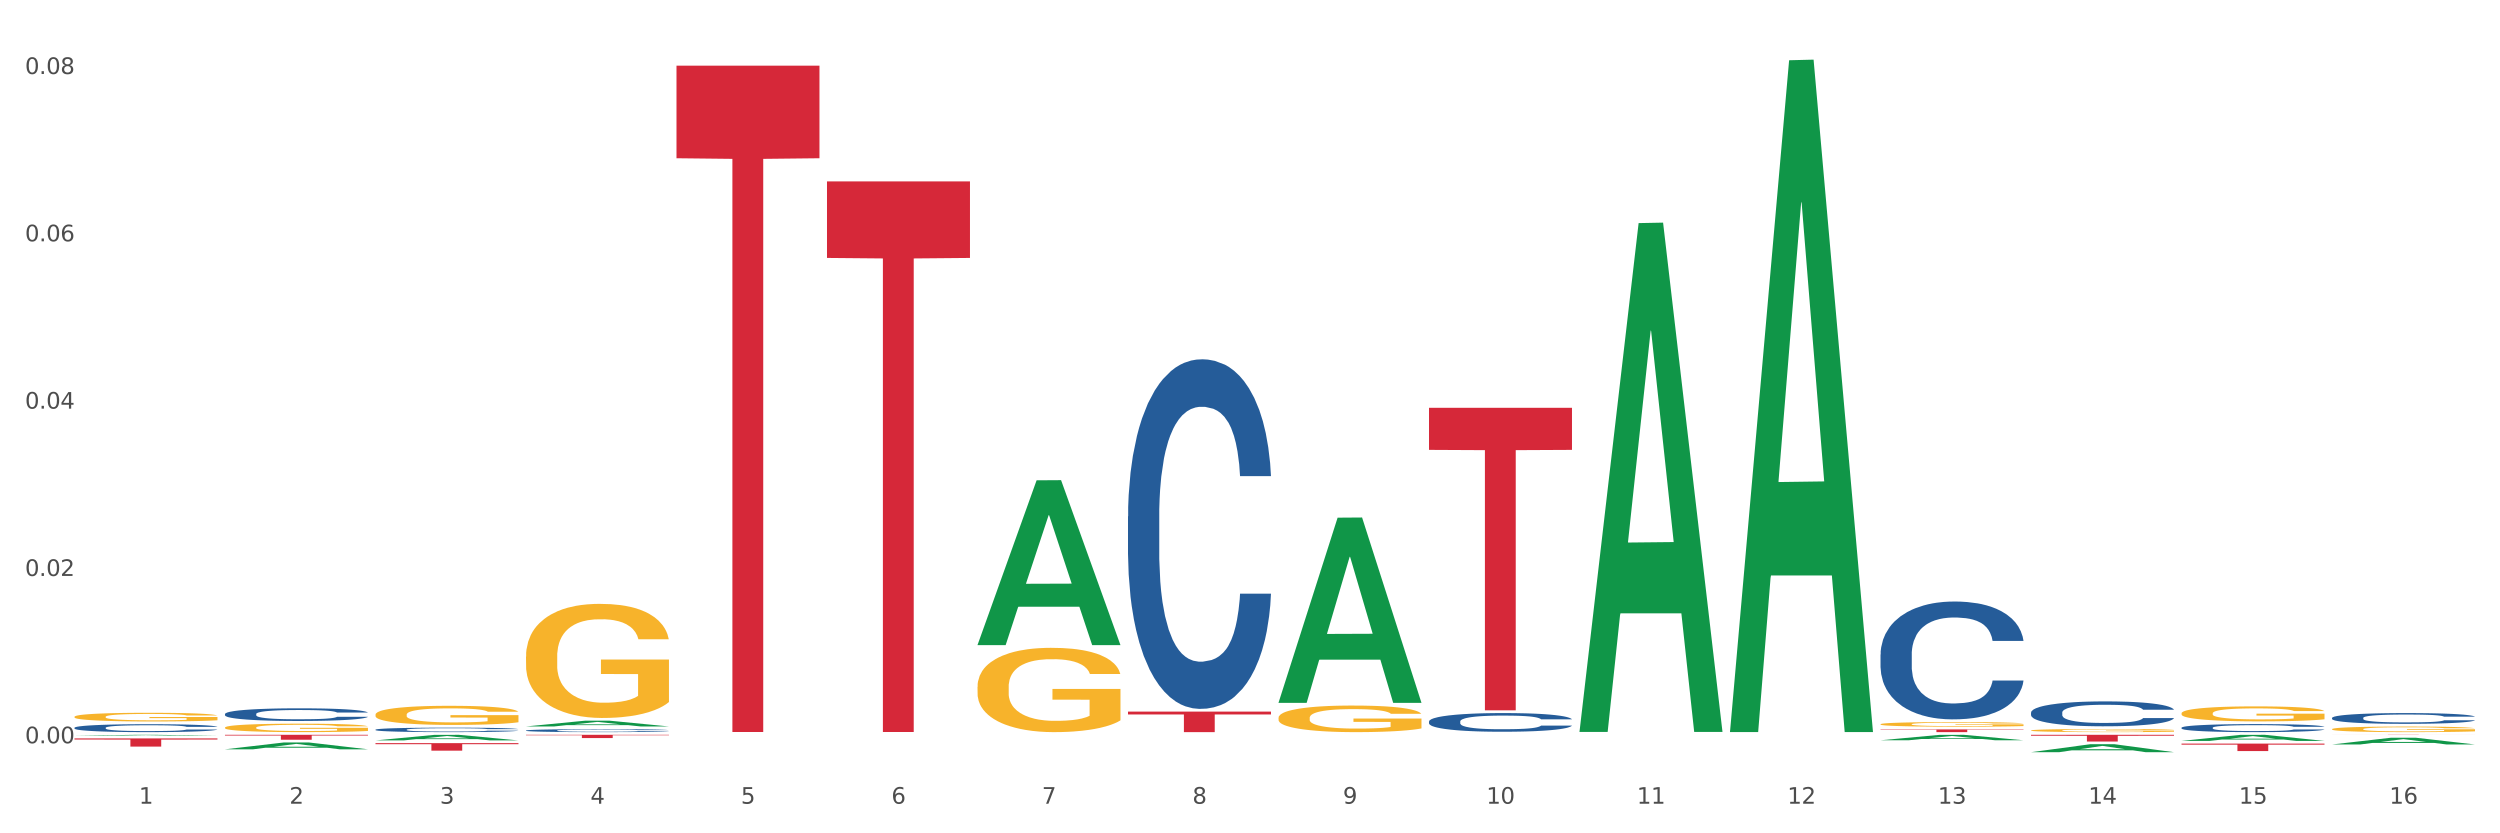 <?xml version="1.0" encoding="utf-8" standalone="no"?>
<!DOCTYPE svg PUBLIC "-//W3C//DTD SVG 1.1//EN"
  "http://www.w3.org/Graphics/SVG/1.1/DTD/svg11.dtd">
<svg xmlns:xlink="http://www.w3.org/1999/xlink" width="1080pt" height="360pt" viewBox="0 0 1080 360" xmlns="http://www.w3.org/2000/svg" version="1.1">
 <rect x="0" y="0" width="1080" height="360" fill="#333333" stroke="none"/>
 <defs>
  <style type="text/css">*{stroke-linejoin: round; stroke-linecap: butt}</style>
 </defs>
 <g id="figure_1">
  <g id="patch_1">
   <path d="M 0 360 
L 1080 360 
L 1080 0 
L 0 0 
z
" style="fill: #ffffff; stroke: #ffffff; stroke-linejoin: miter"/>
  </g>
  <g id="axes_1">
   <g id="matplotlib.axis_1">
    <g id="xtick_1">
     <g id="text_1">
      <!-- 1 -->
      <g style="fill: #4d4d4d" transform="translate(60.004 347.204) scale(0.096 -0.096)">
       <defs>
        <path id="DejaVuSans-31" d="M 794 531 
L 1825 531 
L 1825 4091 
L 703 3866 
L 703 4441 
L 1819 4666 
L 2450 4666 
L 2450 531 
L 3481 531 
L 3481 0 
L 794 0 
L 794 531 
z
" transform="scale(0.016)"/>
       </defs>
       <use xlink:href="#DejaVuSans-31"/>
      </g>
     </g>
    </g>
    <g id="xtick_2">
     <g id="text_2">
      <!-- 2 -->
      <g style="fill: #4d4d4d" transform="translate(125.021 347.204) scale(0.096 -0.096)">
       <defs>
        <path id="DejaVuSans-32" d="M 1228 531 
L 3431 531 
L 3431 0 
L 469 0 
L 469 531 
Q 828 903 1448 1529 
Q 2069 2156 2228 2338 
Q 2531 2678 2651 2914 
Q 2772 3150 2772 3378 
Q 2772 3750 2511 3984 
Q 2250 4219 1831 4219 
Q 1534 4219 1204 4116 
Q 875 4013 500 3803 
L 500 4441 
Q 881 4594 1212 4672 
Q 1544 4750 1819 4750 
Q 2544 4750 2975 4387 
Q 3406 4025 3406 3419 
Q 3406 3131 3298 2873 
Q 3191 2616 2906 2266 
Q 2828 2175 2409 1742 
Q 1991 1309 1228 531 
z
" transform="scale(0.016)"/>
       </defs>
       <use xlink:href="#DejaVuSans-32"/>
      </g>
     </g>
    </g>
    <g id="xtick_3">
     <g id="text_3">
      <!-- 3 -->
      <g style="fill: #4d4d4d" transform="translate(190.039 347.204) scale(0.096 -0.096)">
       <defs>
        <path id="DejaVuSans-33" d="M 2597 2516 
Q 3050 2419 3304 2112 
Q 3559 1806 3559 1356 
Q 3559 666 3084 287 
Q 2609 -91 1734 -91 
Q 1441 -91 1130 -33 
Q 819 25 488 141 
L 488 750 
Q 750 597 1062 519 
Q 1375 441 1716 441 
Q 2309 441 2620 675 
Q 2931 909 2931 1356 
Q 2931 1769 2642 2001 
Q 2353 2234 1838 2234 
L 1294 2234 
L 1294 2753 
L 1863 2753 
Q 2328 2753 2575 2939 
Q 2822 3125 2822 3475 
Q 2822 3834 2567 4026 
Q 2313 4219 1838 4219 
Q 1578 4219 1281 4162 
Q 984 4106 628 3988 
L 628 4550 
Q 988 4650 1302 4700 
Q 1616 4750 1894 4750 
Q 2613 4750 3031 4423 
Q 3450 4097 3450 3541 
Q 3450 3153 3228 2886 
Q 3006 2619 2597 2516 
z
" transform="scale(0.016)"/>
       </defs>
       <use xlink:href="#DejaVuSans-33"/>
      </g>
     </g>
    </g>
    <g id="xtick_4">
     <g id="text_4">
      <!-- 4 -->
      <g style="fill: #4d4d4d" transform="translate(255.056 347.204) scale(0.096 -0.096)">
       <defs>
        <path id="DejaVuSans-34" d="M 2419 4116 
L 825 1625 
L 2419 1625 
L 2419 4116 
z
M 2253 4666 
L 3047 4666 
L 3047 1625 
L 3713 1625 
L 3713 1100 
L 3047 1100 
L 3047 0 
L 2419 0 
L 2419 1100 
L 313 1100 
L 313 1709 
L 2253 4666 
z
" transform="scale(0.016)"/>
       </defs>
       <use xlink:href="#DejaVuSans-34"/>
      </g>
     </g>
    </g>
    <g id="xtick_5">
     <g id="text_5">
      <!-- 5 -->
      <g style="fill: #4d4d4d" transform="translate(320.073 347.204) scale(0.096 -0.096)">
       <defs>
        <path id="DejaVuSans-35" d="M 691 4666 
L 3169 4666 
L 3169 4134 
L 1269 4134 
L 1269 2991 
Q 1406 3038 1543 3061 
Q 1681 3084 1819 3084 
Q 2600 3084 3056 2656 
Q 3513 2228 3513 1497 
Q 3513 744 3044 326 
Q 2575 -91 1722 -91 
Q 1428 -91 1123 -41 
Q 819 9 494 109 
L 494 744 
Q 775 591 1075 516 
Q 1375 441 1709 441 
Q 2250 441 2565 725 
Q 2881 1009 2881 1497 
Q 2881 1984 2565 2268 
Q 2250 2553 1709 2553 
Q 1456 2553 1204 2497 
Q 953 2441 691 2322 
L 691 4666 
z
" transform="scale(0.016)"/>
       </defs>
       <use xlink:href="#DejaVuSans-35"/>
      </g>
     </g>
    </g>
    <g id="xtick_6">
     <g id="text_6">
      <!-- 6 -->
      <g style="fill: #4d4d4d" transform="translate(385.09 347.204) scale(0.096 -0.096)">
       <defs>
        <path id="DejaVuSans-36" d="M 2113 2584 
Q 1688 2584 1439 2293 
Q 1191 2003 1191 1497 
Q 1191 994 1439 701 
Q 1688 409 2113 409 
Q 2538 409 2786 701 
Q 3034 994 3034 1497 
Q 3034 2003 2786 2293 
Q 2538 2584 2113 2584 
z
M 3366 4563 
L 3366 3988 
Q 3128 4100 2886 4159 
Q 2644 4219 2406 4219 
Q 1781 4219 1451 3797 
Q 1122 3375 1075 2522 
Q 1259 2794 1537 2939 
Q 1816 3084 2150 3084 
Q 2853 3084 3261 2657 
Q 3669 2231 3669 1497 
Q 3669 778 3244 343 
Q 2819 -91 2113 -91 
Q 1303 -91 875 529 
Q 447 1150 447 2328 
Q 447 3434 972 4092 
Q 1497 4750 2381 4750 
Q 2619 4750 2861 4703 
Q 3103 4656 3366 4563 
z
" transform="scale(0.016)"/>
       </defs>
       <use xlink:href="#DejaVuSans-36"/>
      </g>
     </g>
    </g>
    <g id="xtick_7">
     <g id="text_7">
      <!-- 7 -->
      <g style="fill: #4d4d4d" transform="translate(450.108 347.204) scale(0.096 -0.096)">
       <defs>
        <path id="DejaVuSans-37" d="M 525 4666 
L 3525 4666 
L 3525 4397 
L 1831 0 
L 1172 0 
L 2766 4134 
L 525 4134 
L 525 4666 
z
" transform="scale(0.016)"/>
       </defs>
       <use xlink:href="#DejaVuSans-37"/>
      </g>
     </g>
    </g>
    <g id="xtick_8">
     <g id="text_8">
      <!-- 8 -->
      <g style="fill: #4d4d4d" transform="translate(515.125 347.204) scale(0.096 -0.096)">
       <defs>
        <path id="DejaVuSans-38" d="M 2034 2216 
Q 1584 2216 1326 1975 
Q 1069 1734 1069 1313 
Q 1069 891 1326 650 
Q 1584 409 2034 409 
Q 2484 409 2743 651 
Q 3003 894 3003 1313 
Q 3003 1734 2745 1975 
Q 2488 2216 2034 2216 
z
M 1403 2484 
Q 997 2584 770 2862 
Q 544 3141 544 3541 
Q 544 4100 942 4425 
Q 1341 4750 2034 4750 
Q 2731 4750 3128 4425 
Q 3525 4100 3525 3541 
Q 3525 3141 3298 2862 
Q 3072 2584 2669 2484 
Q 3125 2378 3379 2068 
Q 3634 1759 3634 1313 
Q 3634 634 3220 271 
Q 2806 -91 2034 -91 
Q 1263 -91 848 271 
Q 434 634 434 1313 
Q 434 1759 690 2068 
Q 947 2378 1403 2484 
z
M 1172 3481 
Q 1172 3119 1398 2916 
Q 1625 2713 2034 2713 
Q 2441 2713 2670 2916 
Q 2900 3119 2900 3481 
Q 2900 3844 2670 4047 
Q 2441 4250 2034 4250 
Q 1625 4250 1398 4047 
Q 1172 3844 1172 3481 
z
" transform="scale(0.016)"/>
       </defs>
       <use xlink:href="#DejaVuSans-38"/>
      </g>
     </g>
    </g>
    <g id="xtick_9">
     <g id="text_9">
      <!-- 9 -->
      <g style="fill: #4d4d4d" transform="translate(580.142 347.204) scale(0.096 -0.096)">
       <defs>
        <path id="DejaVuSans-39" d="M 703 97 
L 703 672 
Q 941 559 1184 500 
Q 1428 441 1663 441 
Q 2288 441 2617 861 
Q 2947 1281 2994 2138 
Q 2813 1869 2534 1725 
Q 2256 1581 1919 1581 
Q 1219 1581 811 2004 
Q 403 2428 403 3163 
Q 403 3881 828 4315 
Q 1253 4750 1959 4750 
Q 2769 4750 3195 4129 
Q 3622 3509 3622 2328 
Q 3622 1225 3098 567 
Q 2575 -91 1691 -91 
Q 1453 -91 1209 -44 
Q 966 3 703 97 
z
M 1959 2075 
Q 2384 2075 2632 2365 
Q 2881 2656 2881 3163 
Q 2881 3666 2632 3958 
Q 2384 4250 1959 4250 
Q 1534 4250 1286 3958 
Q 1038 3666 1038 3163 
Q 1038 2656 1286 2365 
Q 1534 2075 1959 2075 
z
" transform="scale(0.016)"/>
       </defs>
       <use xlink:href="#DejaVuSans-39"/>
      </g>
     </g>
    </g>
    <g id="xtick_10">
     <g id="text_10">
      <!-- 10 -->
      <g style="fill: #4d4d4d" transform="translate(642.105 347.204) scale(0.096 -0.096)">
       <defs>
        <path id="DejaVuSans-30" d="M 2034 4250 
Q 1547 4250 1301 3770 
Q 1056 3291 1056 2328 
Q 1056 1369 1301 889 
Q 1547 409 2034 409 
Q 2525 409 2770 889 
Q 3016 1369 3016 2328 
Q 3016 3291 2770 3770 
Q 2525 4250 2034 4250 
z
M 2034 4750 
Q 2819 4750 3233 4129 
Q 3647 3509 3647 2328 
Q 3647 1150 3233 529 
Q 2819 -91 2034 -91 
Q 1250 -91 836 529 
Q 422 1150 422 2328 
Q 422 3509 836 4129 
Q 1250 4750 2034 4750 
z
" transform="scale(0.016)"/>
       </defs>
       <use xlink:href="#DejaVuSans-31"/>
       <use xlink:href="#DejaVuSans-30" transform="translate(63.623 0)"/>
      </g>
     </g>
    </g>
    <g id="xtick_11">
     <g id="text_11">
      <!-- 11 -->
      <g style="fill: #4d4d4d" transform="translate(707.123 347.204) scale(0.096 -0.096)">
       <use xlink:href="#DejaVuSans-31"/>
       <use xlink:href="#DejaVuSans-31" transform="translate(63.623 0)"/>
      </g>
     </g>
    </g>
    <g id="xtick_12">
     <g id="text_12">
      <!-- 12 -->
      <g style="fill: #4d4d4d" transform="translate(772.14 347.204) scale(0.096 -0.096)">
       <use xlink:href="#DejaVuSans-31"/>
       <use xlink:href="#DejaVuSans-32" transform="translate(63.623 0)"/>
      </g>
     </g>
    </g>
    <g id="xtick_13">
     <g id="text_13">
      <!-- 13 -->
      <g style="fill: #4d4d4d" transform="translate(837.157 347.204) scale(0.096 -0.096)">
       <use xlink:href="#DejaVuSans-31"/>
       <use xlink:href="#DejaVuSans-33" transform="translate(63.623 0)"/>
      </g>
     </g>
    </g>
    <g id="xtick_14">
     <g id="text_14">
      <!-- 14 -->
      <g style="fill: #4d4d4d" transform="translate(902.174 347.204) scale(0.096 -0.096)">
       <use xlink:href="#DejaVuSans-31"/>
       <use xlink:href="#DejaVuSans-34" transform="translate(63.623 0)"/>
      </g>
     </g>
    </g>
    <g id="xtick_15">
     <g id="text_15">
      <!-- 15 -->
      <g style="fill: #4d4d4d" transform="translate(967.192 347.204) scale(0.096 -0.096)">
       <use xlink:href="#DejaVuSans-31"/>
       <use xlink:href="#DejaVuSans-35" transform="translate(63.623 0)"/>
      </g>
     </g>
    </g>
    <g id="xtick_16">
     <g id="text_16">
      <!-- 16 -->
      <g style="fill: #4d4d4d" transform="translate(1032.209 347.204) scale(0.096 -0.096)">
       <use xlink:href="#DejaVuSans-31"/>
       <use xlink:href="#DejaVuSans-36" transform="translate(63.623 0)"/>
      </g>
     </g>
    </g>
    <g id="xtick_17"/>
    <g id="xtick_18"/>
    <g id="xtick_19"/>
    <g id="xtick_20"/>
    <g id="xtick_21"/>
    <g id="xtick_22"/>
    <g id="xtick_23"/>
    <g id="xtick_24"/>
    <g id="xtick_25"/>
    <g id="xtick_26"/>
    <g id="xtick_27"/>
    <g id="xtick_28"/>
    <g id="xtick_29"/>
    <g id="xtick_30"/>
    <g id="xtick_31"/>
   </g>
   <g id="matplotlib.axis_2">
    <g id="ytick_1">
     <g id="text_17">
      <!-- 0.00 -->
      <g style="fill: #4d4d4d" transform="translate(10.8 321.095) scale(0.096 -0.096)">
       <defs>
        <path id="DejaVuSans-2e" d="M 684 794 
L 1344 794 
L 1344 0 
L 684 0 
L 684 794 
z
" transform="scale(0.016)"/>
       </defs>
       <use xlink:href="#DejaVuSans-30"/>
       <use xlink:href="#DejaVuSans-2e" transform="translate(63.623 0)"/>
       <use xlink:href="#DejaVuSans-30" transform="translate(95.41 0)"/>
       <use xlink:href="#DejaVuSans-30" transform="translate(159.033 0)"/>
      </g>
     </g>
    </g>
    <g id="ytick_2">
     <g id="text_18">
      <!-- 0.02 -->
      <g style="fill: #4d4d4d" transform="translate(10.8 248.813) scale(0.096 -0.096)">
       <use xlink:href="#DejaVuSans-30"/>
       <use xlink:href="#DejaVuSans-2e" transform="translate(63.623 0)"/>
       <use xlink:href="#DejaVuSans-30" transform="translate(95.41 0)"/>
       <use xlink:href="#DejaVuSans-32" transform="translate(159.033 0)"/>
      </g>
     </g>
    </g>
    <g id="ytick_3">
     <g id="text_19">
      <!-- 0.04 -->
      <g style="fill: #4d4d4d" transform="translate(10.8 176.532) scale(0.096 -0.096)">
       <use xlink:href="#DejaVuSans-30"/>
       <use xlink:href="#DejaVuSans-2e" transform="translate(63.623 0)"/>
       <use xlink:href="#DejaVuSans-30" transform="translate(95.41 0)"/>
       <use xlink:href="#DejaVuSans-34" transform="translate(159.033 0)"/>
      </g>
     </g>
    </g>
    <g id="ytick_4">
     <g id="text_20">
      <!-- 0.06 -->
      <g style="fill: #4d4d4d" transform="translate(10.8 104.251) scale(0.096 -0.096)">
       <use xlink:href="#DejaVuSans-30"/>
       <use xlink:href="#DejaVuSans-2e" transform="translate(63.623 0)"/>
       <use xlink:href="#DejaVuSans-30" transform="translate(95.41 0)"/>
       <use xlink:href="#DejaVuSans-36" transform="translate(159.033 0)"/>
      </g>
     </g>
    </g>
    <g id="ytick_5">
     <g id="text_21">
      <!-- 0.08 -->
      <g style="fill: #4d4d4d" transform="translate(10.8 31.97) scale(0.096 -0.096)">
       <use xlink:href="#DejaVuSans-30"/>
       <use xlink:href="#DejaVuSans-2e" transform="translate(63.623 0)"/>
       <use xlink:href="#DejaVuSans-30" transform="translate(95.41 0)"/>
       <use xlink:href="#DejaVuSans-38" transform="translate(159.033 0)"/>
      </g>
     </g>
    </g>
    <g id="ytick_6"/>
    <g id="ytick_7"/>
    <g id="ytick_8"/>
    <g id="ytick_9"/>
   </g>
   <g id="PolyCollection_1">
    <path d="M 162.209 321.031 
L 223.976 321.031 
L 223.976 321.483 
L 199.679 321.486 
L 199.679 324.286 
L 186.36 324.286 
L 186.36 321.486 
L 162.209 321.483 
L 162.209 321.034 
L 162.209 321.031 
z
" clip-path="url(#pe7a498b569)" style="fill: #d62839"/>
    <path d="M 227.227 317.447 
L 288.993 317.447 
L 288.993 317.642 
L 264.696 317.643 
L 264.696 318.848 
L 251.377 318.848 
L 251.377 317.643 
L 227.227 317.642 
L 227.227 317.449 
L 227.227 317.447 
z
" clip-path="url(#pe7a498b569)" style="fill: #d62839"/>
    <path d="M 292.244 28.356 
L 354.01 28.356 
L 354.01 68.36 
L 329.714 68.63 
L 329.714 316.226 
L 316.394 316.226 
L 316.394 68.63 
L 292.244 68.36 
L 292.244 28.626 
L 292.244 28.356 
z
" clip-path="url(#pe7a498b569)" style="fill: #d62839"/>
    <path d="M 357.261 78.371 
L 419.028 78.371 
L 419.028 111.426 
L 394.731 111.649 
L 394.731 316.236 
L 381.412 316.236 
L 381.412 111.649 
L 357.261 111.426 
L 357.261 78.594 
L 357.261 78.371 
z
" clip-path="url(#pe7a498b569)" style="fill: #d62839"/>
    <path d="M 97.192 317.447 
L 158.959 317.447 
L 158.959 317.742 
L 134.662 317.744 
L 134.662 319.564 
L 121.343 319.564 
L 121.343 317.744 
L 97.192 317.742 
L 97.192 317.449 
L 97.192 317.447 
z
" clip-path="url(#pe7a498b569)" style="fill: #d62839"/>
    <path d="M 32.175 319.001 
L 93.941 319.001 
L 93.941 319.491 
L 69.645 319.494 
L 69.645 322.526 
L 56.325 322.526 
L 56.325 319.494 
L 32.175 319.491 
L 32.175 319.004 
L 32.175 319.001 
z
" clip-path="url(#pe7a498b569)" style="fill: #d62839"/>
    <path d="M 617.33 176.183 
L 679.097 176.183 
L 679.097 194.345 
L 654.8 194.468 
L 654.8 306.875 
L 641.481 306.875 
L 641.481 194.468 
L 617.33 194.345 
L 617.33 176.306 
L 617.33 176.183 
z
" clip-path="url(#pe7a498b569)" style="fill: #d62839"/>
    <path d="M 487.296 307.414 
L 549.062 307.414 
L 549.062 308.646 
L 524.765 308.654 
L 524.765 316.281 
L 511.446 316.281 
L 511.446 308.654 
L 487.296 308.646 
L 487.296 307.422 
L 487.296 307.414 
z
" clip-path="url(#pe7a498b569)" style="fill: #d62839"/>
    <path d="M 97.192 323.698 
L 97.256 323.695 
L 122.727 320.734 
L 133.297 320.731 
L 158.959 323.704 
L 146.733 323.704 
L 141.193 323.011 
L 114.894 323.011 
L 114.703 323.023 
L 109.354 323.704 
L 97.192 323.704 
L 97.192 323.698 
L 118.206 322.598 
L 137.882 322.596 
L 128.139 321.365 
L 128.012 321.359 
L 127.884 321.367 
L 118.142 322.596 
L 118.206 322.598 
L 97.192 323.698 
z
" clip-path="url(#pe7a498b569)" style="fill: #109648"/>
    <path d="M 32.175 317.833 
L 32.239 317.833 
L 57.709 317.448 
L 68.28 317.447 
L 93.941 317.834 
L 81.715 317.834 
L 76.176 317.744 
L 49.877 317.744 
L 49.686 317.746 
L 44.337 317.834 
L 32.175 317.834 
L 32.175 317.833 
L 53.188 317.69 
L 72.864 317.69 
L 63.122 317.53 
L 62.995 317.529 
L 62.867 317.53 
L 53.125 317.69 
L 53.188 317.69 
L 32.175 317.833 
z
" clip-path="url(#pe7a498b569)" style="fill: #109648"/>
    <path d="M 227.227 283.649 
L 227.3 283.604 
L 227.3 281.983 
L 227.445 280.587 
L 228.175 277.21 
L 229.269 274.419 
L 230.071 272.933 
L 230.873 271.718 
L 231.821 270.502 
L 232.988 269.242 
L 235.102 267.396 
L 236.415 266.45 
L 238.019 265.46 
L 240.936 264.019 
L 243.051 263.209 
L 245.239 262.533 
L 248.812 261.723 
L 251.146 261.363 
L 253.625 261.093 
L 256.615 260.912 
L 258.876 260.867 
L 263.834 261.003 
L 268.064 261.408 
L 270.106 261.723 
L 272.731 262.263 
L 274.117 262.623 
L 276.377 263.344 
L 278.711 264.289 
L 280.315 265.1 
L 282.722 266.63 
L 284.545 268.161 
L 286.222 270.052 
L 287.097 271.358 
L 287.753 272.573 
L 288.337 273.969 
L 288.92 276.175 
L 275.794 276.175 
L 275.283 274.599 
L 274.481 273.113 
L 273.315 271.673 
L 272.294 270.772 
L 270.543 269.647 
L 268.939 268.926 
L 267.262 268.386 
L 265.22 267.936 
L 263.616 267.711 
L 261.355 267.531 
L 256.907 267.576 
L 253.917 267.936 
L 251.875 268.386 
L 250.562 268.791 
L 249.396 269.242 
L 248.083 269.872 
L 246.552 270.817 
L 245.458 271.673 
L 244.364 272.753 
L 243.489 273.834 
L 242.687 275.094 
L 242.03 276.445 
L 241.52 277.841 
L 241.082 279.552 
L 240.718 282.388 
L 240.718 288.556 
L 240.863 289.952 
L 241.228 291.798 
L 241.666 293.193 
L 242.395 294.859 
L 243.051 295.985 
L 244.291 297.605 
L 245.676 298.956 
L 246.77 299.811 
L 247.864 300.532 
L 249.76 301.522 
L 251.875 302.333 
L 253.698 302.828 
L 256.177 303.278 
L 257.855 303.458 
L 259.313 303.548 
L 262.886 303.548 
L 265.439 303.413 
L 268.283 303.098 
L 270.47 302.693 
L 272.294 302.198 
L 274.335 301.387 
L 275.648 300.622 
L 275.648 291.212 
L 259.605 291.167 
L 259.605 284.909 
L 288.993 284.909 
L 288.993 303.278 
L 287.753 304.224 
L 286.368 305.079 
L 284.909 305.844 
L 282.722 306.79 
L 280.096 307.69 
L 277.763 308.321 
L 275.283 308.861 
L 272.366 309.356 
L 268.574 309.806 
L 266.241 309.986 
L 263.324 310.122 
L 259.897 310.167 
L 256.907 310.076 
L 253.99 309.851 
L 250.927 309.446 
L 247.937 308.861 
L 245.676 308.276 
L 243.416 307.555 
L 241.009 306.61 
L 239.113 305.709 
L 237.655 304.899 
L 236.05 303.863 
L 234.3 302.513 
L 232.988 301.297 
L 231.821 300.037 
L 230.581 298.416 
L 229.706 297.02 
L 228.831 295.264 
L 228.321 293.959 
L 227.737 291.933 
L 227.3 289.096 
L 227.227 283.649 
z
" clip-path="url(#pe7a498b569)" style="fill: #f7b32b"/>
    <path d="M 162.209 308.726 
L 162.282 308.718 
L 162.282 308.446 
L 162.428 308.212 
L 163.157 307.646 
L 164.251 307.178 
L 165.054 306.929 
L 165.856 306.725 
L 166.804 306.521 
L 167.97 306.31 
L 170.085 306 
L 171.398 305.841 
L 173.002 305.675 
L 175.919 305.434 
L 178.034 305.298 
L 180.222 305.185 
L 183.795 305.049 
L 186.128 304.988 
L 188.608 304.943 
L 191.598 304.913 
L 193.858 304.905 
L 198.817 304.928 
L 203.047 304.996 
L 205.089 305.049 
L 207.714 305.139 
L 209.099 305.2 
L 211.36 305.32 
L 213.694 305.479 
L 215.298 305.615 
L 217.704 305.872 
L 219.528 306.128 
L 221.205 306.445 
L 222.08 306.664 
L 222.736 306.868 
L 223.32 307.102 
L 223.903 307.472 
L 210.777 307.472 
L 210.266 307.208 
L 209.464 306.959 
L 208.297 306.717 
L 207.276 306.566 
L 205.526 306.377 
L 203.922 306.257 
L 202.245 306.166 
L 200.203 306.091 
L 198.598 306.053 
L 196.338 306.023 
L 191.889 306.03 
L 188.9 306.091 
L 186.858 306.166 
L 185.545 306.234 
L 184.378 306.31 
L 183.066 306.415 
L 181.534 306.574 
L 180.44 306.717 
L 179.347 306.898 
L 178.471 307.08 
L 177.669 307.291 
L 177.013 307.518 
L 176.503 307.752 
L 176.065 308.039 
L 175.7 308.514 
L 175.7 309.549 
L 175.846 309.783 
L 176.211 310.092 
L 176.648 310.326 
L 177.378 310.606 
L 178.034 310.794 
L 179.274 311.066 
L 180.659 311.293 
L 181.753 311.436 
L 182.847 311.557 
L 184.743 311.723 
L 186.858 311.859 
L 188.681 311.942 
L 191.16 312.018 
L 192.837 312.048 
L 194.296 312.063 
L 197.869 312.063 
L 200.422 312.04 
L 203.266 311.987 
L 205.453 311.919 
L 207.276 311.836 
L 209.318 311.7 
L 210.631 311.572 
L 210.631 309.994 
L 194.588 309.986 
L 194.588 308.937 
L 223.976 308.937 
L 223.976 312.018 
L 222.736 312.176 
L 221.351 312.32 
L 219.892 312.448 
L 217.704 312.606 
L 215.079 312.757 
L 212.746 312.863 
L 210.266 312.954 
L 207.349 313.037 
L 203.557 313.112 
L 201.224 313.143 
L 198.307 313.165 
L 194.879 313.173 
L 191.889 313.158 
L 188.972 313.12 
L 185.91 313.052 
L 182.92 312.954 
L 180.659 312.856 
L 178.399 312.735 
L 175.992 312.576 
L 174.096 312.425 
L 172.638 312.289 
L 171.033 312.116 
L 169.283 311.889 
L 167.97 311.685 
L 166.804 311.474 
L 165.564 311.202 
L 164.689 310.968 
L 163.814 310.674 
L 163.303 310.455 
L 162.72 310.115 
L 162.282 309.639 
L 162.209 308.726 
z
" clip-path="url(#pe7a498b569)" style="fill: #f7b32b"/>
    <path d="M 1007.434 317.447 
L 1069.2 317.447 
L 1069.2 317.458 
L 1044.903 317.458 
L 1044.903 317.521 
L 1031.584 317.521 
L 1031.584 317.458 
L 1007.434 317.458 
L 1007.434 317.447 
L 1007.434 317.447 
z
" clip-path="url(#pe7a498b569)" style="fill: #d62839"/>
    <path d="M 942.416 321.245 
L 1004.183 321.245 
L 1004.183 321.692 
L 979.886 321.695 
L 979.886 324.464 
L 966.567 324.464 
L 966.567 321.695 
L 942.416 321.692 
L 942.416 321.248 
L 942.416 321.245 
z
" clip-path="url(#pe7a498b569)" style="fill: #d62839"/>
    <path d="M 877.399 317.447 
L 939.166 317.447 
L 939.166 317.849 
L 914.869 317.852 
L 914.869 320.337 
L 901.549 320.337 
L 901.549 317.852 
L 877.399 317.849 
L 877.399 317.45 
L 877.399 317.447 
z
" clip-path="url(#pe7a498b569)" style="fill: #d62839"/>
    <path d="M 812.382 315.109 
L 874.148 315.109 
L 874.148 315.272 
L 849.852 315.273 
L 849.852 316.281 
L 836.532 316.281 
L 836.532 315.273 
L 812.382 315.272 
L 812.382 315.11 
L 812.382 315.109 
z
" clip-path="url(#pe7a498b569)" style="fill: #d62839"/>
    <path d="M 552.313 310.104 
L 552.386 310.094 
L 552.386 309.716 
L 552.532 309.391 
L 553.261 308.605 
L 554.355 307.954 
L 555.157 307.608 
L 555.959 307.325 
L 556.907 307.042 
L 558.074 306.748 
L 560.189 306.318 
L 561.501 306.098 
L 563.106 305.868 
L 566.023 305.532 
L 568.137 305.343 
L 570.325 305.186 
L 573.898 304.997 
L 576.232 304.913 
L 578.711 304.85 
L 581.701 304.808 
L 583.962 304.798 
L 588.921 304.829 
L 593.15 304.924 
L 595.192 304.997 
L 597.817 305.123 
L 599.203 305.207 
L 601.464 305.375 
L 603.797 305.595 
L 605.401 305.784 
L 607.808 306.14 
L 609.631 306.497 
L 611.308 306.937 
L 612.183 307.241 
L 612.84 307.524 
L 613.423 307.85 
L 614.006 308.363 
L 600.88 308.363 
L 600.37 307.996 
L 599.567 307.65 
L 598.401 307.315 
L 597.38 307.105 
L 595.63 306.843 
L 594.025 306.675 
L 592.348 306.549 
L 590.306 306.444 
L 588.702 306.392 
L 586.441 306.35 
L 581.993 306.36 
L 579.003 306.444 
L 576.961 306.549 
L 575.649 306.644 
L 574.482 306.748 
L 573.169 306.895 
L 571.638 307.115 
L 570.544 307.315 
L 569.45 307.566 
L 568.575 307.818 
L 567.773 308.112 
L 567.116 308.426 
L 566.606 308.751 
L 566.168 309.15 
L 565.804 309.81 
L 565.804 311.247 
L 565.95 311.572 
L 566.314 312.002 
L 566.752 312.327 
L 567.481 312.715 
L 568.137 312.977 
L 569.377 313.355 
L 570.763 313.67 
L 571.856 313.869 
L 572.95 314.037 
L 574.846 314.267 
L 576.961 314.456 
L 578.784 314.571 
L 581.264 314.676 
L 582.941 314.718 
L 584.399 314.739 
L 587.973 314.739 
L 590.525 314.708 
L 593.369 314.634 
L 595.557 314.54 
L 597.38 314.425 
L 599.422 314.236 
L 600.734 314.058 
L 600.734 311.866 
L 584.691 311.855 
L 584.691 310.398 
L 614.079 310.398 
L 614.079 314.676 
L 612.84 314.896 
L 611.454 315.096 
L 609.996 315.274 
L 607.808 315.494 
L 605.183 315.704 
L 602.849 315.851 
L 600.37 315.977 
L 597.453 316.092 
L 593.661 316.197 
L 591.327 316.239 
L 588.41 316.27 
L 584.983 316.281 
L 581.993 316.26 
L 579.076 316.207 
L 576.013 316.113 
L 573.023 315.977 
L 570.763 315.84 
L 568.502 315.672 
L 566.096 315.452 
L 564.199 315.242 
L 562.741 315.054 
L 561.137 314.813 
L 559.387 314.498 
L 558.074 314.215 
L 556.907 313.921 
L 555.667 313.544 
L 554.792 313.219 
L 553.917 312.81 
L 553.407 312.506 
L 552.823 312.034 
L 552.386 311.373 
L 552.313 310.104 
z
" clip-path="url(#pe7a498b569)" style="fill: #f7b32b"/>
    <path d="M 422.278 296.69 
L 422.351 296.656 
L 422.351 295.459 
L 422.497 294.428 
L 423.226 291.933 
L 424.32 289.871 
L 425.122 288.773 
L 425.925 287.875 
L 426.873 286.977 
L 428.039 286.046 
L 430.154 284.682 
L 431.467 283.984 
L 433.071 283.252 
L 435.988 282.188 
L 438.103 281.589 
L 440.291 281.09 
L 443.864 280.491 
L 446.197 280.225 
L 448.677 280.026 
L 451.667 279.893 
L 453.927 279.859 
L 458.886 279.959 
L 463.116 280.259 
L 465.158 280.491 
L 467.783 280.891 
L 469.168 281.157 
L 471.429 281.689 
L 473.763 282.387 
L 475.367 282.986 
L 477.773 284.117 
L 479.596 285.248 
L 481.274 286.645 
L 482.149 287.609 
L 482.805 288.507 
L 483.389 289.538 
L 483.972 291.168 
L 470.846 291.168 
L 470.335 290.004 
L 469.533 288.907 
L 468.366 287.842 
L 467.345 287.177 
L 465.595 286.345 
L 463.991 285.813 
L 462.314 285.414 
L 460.272 285.081 
L 458.667 284.915 
L 456.407 284.782 
L 451.958 284.815 
L 448.969 285.081 
L 446.927 285.414 
L 445.614 285.713 
L 444.447 286.046 
L 443.135 286.512 
L 441.603 287.21 
L 440.509 287.842 
L 439.416 288.64 
L 438.54 289.439 
L 437.738 290.37 
L 437.082 291.368 
L 436.571 292.399 
L 436.134 293.663 
L 435.769 295.758 
L 435.769 300.315 
L 435.915 301.346 
L 436.28 302.71 
L 436.717 303.741 
L 437.447 304.972 
L 438.103 305.803 
L 439.343 307.001 
L 440.728 307.999 
L 441.822 308.631 
L 442.916 309.163 
L 444.812 309.894 
L 446.927 310.493 
L 448.75 310.859 
L 451.229 311.192 
L 452.906 311.325 
L 454.365 311.391 
L 457.938 311.391 
L 460.49 311.291 
L 463.334 311.059 
L 465.522 310.759 
L 467.345 310.393 
L 469.387 309.795 
L 470.7 309.229 
L 470.7 302.278 
L 454.657 302.244 
L 454.657 297.621 
L 484.045 297.621 
L 484.045 311.192 
L 482.805 311.89 
L 481.42 312.522 
L 479.961 313.088 
L 477.773 313.786 
L 475.148 314.451 
L 472.815 314.917 
L 470.335 315.316 
L 467.418 315.682 
L 463.626 316.015 
L 461.293 316.148 
L 458.376 316.247 
L 454.948 316.281 
L 451.958 316.214 
L 449.041 316.048 
L 445.979 315.748 
L 442.989 315.316 
L 440.728 314.884 
L 438.468 314.351 
L 436.061 313.653 
L 434.165 312.988 
L 432.707 312.389 
L 431.102 311.624 
L 429.352 310.626 
L 428.039 309.728 
L 426.873 308.797 
L 425.633 307.599 
L 424.758 306.568 
L 423.883 305.271 
L 423.372 304.307 
L 422.789 302.81 
L 422.351 300.714 
L 422.278 296.69 
z
" clip-path="url(#pe7a498b569)" style="fill: #f7b32b"/>
    <path d="M 877.399 315.554 
L 877.472 315.553 
L 877.472 315.508 
L 877.618 315.47 
L 878.347 315.377 
L 879.441 315.301 
L 880.243 315.26 
L 881.045 315.227 
L 881.993 315.194 
L 883.16 315.159 
L 885.275 315.108 
L 886.588 315.083 
L 888.192 315.055 
L 891.109 315.016 
L 893.224 314.994 
L 895.411 314.975 
L 898.985 314.953 
L 901.318 314.943 
L 903.798 314.936 
L 906.787 314.931 
L 909.048 314.93 
L 914.007 314.933 
L 918.236 314.944 
L 920.278 314.953 
L 922.904 314.968 
L 924.289 314.978 
L 926.55 314.997 
L 928.883 315.023 
L 930.488 315.046 
L 932.894 315.087 
L 934.717 315.129 
L 936.394 315.181 
L 937.27 315.217 
L 937.926 315.25 
L 938.509 315.289 
L 939.093 315.349 
L 925.966 315.349 
L 925.456 315.306 
L 924.654 315.265 
L 923.487 315.226 
L 922.466 315.201 
L 920.716 315.17 
L 919.111 315.15 
L 917.434 315.136 
L 915.392 315.123 
L 913.788 315.117 
L 911.527 315.112 
L 907.079 315.113 
L 904.089 315.123 
L 902.047 315.136 
L 900.735 315.147 
L 899.568 315.159 
L 898.255 315.176 
L 896.724 315.202 
L 895.63 315.226 
L 894.536 315.255 
L 893.661 315.285 
L 892.859 315.319 
L 892.203 315.356 
L 891.692 315.395 
L 891.255 315.442 
L 890.89 315.519 
L 890.89 315.688 
L 891.036 315.727 
L 891.4 315.777 
L 891.838 315.815 
L 892.567 315.861 
L 893.224 315.892 
L 894.463 315.936 
L 895.849 315.973 
L 896.943 315.997 
L 898.037 316.017 
L 899.933 316.044 
L 902.047 316.066 
L 903.87 316.08 
L 906.35 316.092 
L 908.027 316.097 
L 909.486 316.099 
L 913.059 316.099 
L 915.611 316.096 
L 918.455 316.087 
L 920.643 316.076 
L 922.466 316.062 
L 924.508 316.04 
L 925.82 316.019 
L 925.82 315.761 
L 909.777 315.76 
L 909.777 315.588 
L 939.166 315.588 
L 939.166 316.092 
L 937.926 316.118 
L 936.54 316.141 
L 935.082 316.162 
L 932.894 316.188 
L 930.269 316.213 
L 927.935 316.23 
L 925.456 316.245 
L 922.539 316.258 
L 918.747 316.271 
L 916.413 316.276 
L 913.496 316.279 
L 910.069 316.281 
L 907.079 316.278 
L 904.162 316.272 
L 901.099 316.261 
L 898.109 316.245 
L 895.849 316.229 
L 893.588 316.209 
L 891.182 316.183 
L 889.286 316.158 
L 887.827 316.136 
L 886.223 316.108 
L 884.473 316.071 
L 883.16 316.038 
L 881.993 316.003 
L 880.754 315.959 
L 879.879 315.92 
L 879.003 315.872 
L 878.493 315.836 
L 877.91 315.781 
L 877.472 315.703 
L 877.399 315.554 
z
" clip-path="url(#pe7a498b569)" style="fill: #f7b32b"/>
    <path d="M 812.382 312.864 
L 812.455 312.862 
L 812.455 312.797 
L 812.601 312.74 
L 813.33 312.603 
L 814.424 312.489 
L 815.226 312.429 
L 816.028 312.379 
L 816.976 312.33 
L 818.143 312.279 
L 820.258 312.204 
L 821.57 312.165 
L 823.175 312.125 
L 826.092 312.066 
L 828.206 312.034 
L 830.394 312.006 
L 833.967 311.973 
L 836.301 311.958 
L 838.78 311.948 
L 841.77 311.94 
L 844.031 311.938 
L 848.99 311.944 
L 853.219 311.96 
L 855.261 311.973 
L 857.886 311.995 
L 859.272 312.01 
L 861.532 312.039 
L 863.866 312.077 
L 865.47 312.11 
L 867.877 312.173 
L 869.7 312.235 
L 871.377 312.312 
L 872.252 312.365 
L 872.909 312.414 
L 873.492 312.471 
L 874.075 312.561 
L 860.949 312.561 
L 860.439 312.496 
L 859.636 312.436 
L 858.47 312.378 
L 857.449 312.341 
L 855.699 312.295 
L 854.094 312.266 
L 852.417 312.244 
L 850.375 312.226 
L 848.771 312.216 
L 846.51 312.209 
L 842.062 312.211 
L 839.072 312.226 
L 837.03 312.244 
L 835.717 312.26 
L 834.551 312.279 
L 833.238 312.304 
L 831.707 312.343 
L 830.613 312.378 
L 829.519 312.421 
L 828.644 312.465 
L 827.842 312.517 
L 827.185 312.571 
L 826.675 312.628 
L 826.237 312.698 
L 825.873 312.813 
L 825.873 313.064 
L 826.019 313.12 
L 826.383 313.195 
L 826.821 313.252 
L 827.55 313.32 
L 828.206 313.366 
L 829.446 313.432 
L 830.832 313.486 
L 831.925 313.521 
L 833.019 313.55 
L 834.915 313.591 
L 837.03 313.624 
L 838.853 313.644 
L 841.333 313.662 
L 843.01 313.669 
L 844.468 313.673 
L 848.042 313.673 
L 850.594 313.668 
L 853.438 313.655 
L 855.626 313.638 
L 857.449 313.618 
L 859.491 313.585 
L 860.803 313.554 
L 860.803 313.172 
L 844.76 313.17 
L 844.76 312.915 
L 874.148 312.915 
L 874.148 313.662 
L 872.909 313.701 
L 871.523 313.735 
L 870.065 313.766 
L 867.877 313.805 
L 865.252 313.841 
L 862.918 313.867 
L 860.439 313.889 
L 857.522 313.909 
L 853.73 313.927 
L 851.396 313.935 
L 848.479 313.94 
L 845.052 313.942 
L 842.062 313.938 
L 839.145 313.929 
L 836.082 313.913 
L 833.092 313.889 
L 830.832 313.865 
L 828.571 313.836 
L 826.164 313.797 
L 824.268 313.761 
L 822.81 313.728 
L 821.206 313.686 
L 819.455 313.631 
L 818.143 313.582 
L 816.976 313.53 
L 815.736 313.464 
L 814.861 313.408 
L 813.986 313.336 
L 813.476 313.283 
L 812.892 313.201 
L 812.455 313.086 
L 812.382 312.864 
z
" clip-path="url(#pe7a498b569)" style="fill: #f7b32b"/>
    <path d="M 1007.434 314.984 
L 1007.507 314.981 
L 1007.507 314.902 
L 1007.652 314.834 
L 1008.382 314.669 
L 1009.475 314.532 
L 1010.278 314.459 
L 1011.08 314.4 
L 1012.028 314.341 
L 1013.195 314.279 
L 1015.309 314.189 
L 1016.622 314.142 
L 1018.226 314.094 
L 1021.143 314.023 
L 1023.258 313.984 
L 1025.446 313.951 
L 1029.019 313.911 
L 1031.353 313.894 
L 1033.832 313.88 
L 1036.822 313.871 
L 1039.083 313.869 
L 1044.041 313.876 
L 1048.271 313.896 
L 1050.313 313.911 
L 1052.938 313.938 
L 1054.324 313.955 
L 1056.584 313.99 
L 1058.918 314.037 
L 1060.522 314.076 
L 1062.929 314.151 
L 1064.752 314.226 
L 1066.429 314.319 
L 1067.304 314.382 
L 1067.96 314.442 
L 1068.544 314.51 
L 1069.127 314.618 
L 1056.001 314.618 
L 1055.49 314.541 
L 1054.688 314.468 
L 1053.521 314.398 
L 1052.5 314.354 
L 1050.75 314.299 
L 1049.146 314.263 
L 1047.469 314.237 
L 1045.427 314.215 
L 1043.823 314.204 
L 1041.562 314.195 
L 1037.114 314.197 
L 1034.124 314.215 
L 1032.082 314.237 
L 1030.769 314.257 
L 1029.602 314.279 
L 1028.29 314.31 
L 1026.758 314.356 
L 1025.665 314.398 
L 1024.571 314.451 
L 1023.696 314.504 
L 1022.893 314.565 
L 1022.237 314.631 
L 1021.727 314.7 
L 1021.289 314.783 
L 1020.925 314.922 
L 1020.925 315.224 
L 1021.07 315.292 
L 1021.435 315.382 
L 1021.873 315.45 
L 1022.602 315.532 
L 1023.258 315.587 
L 1024.498 315.666 
L 1025.883 315.732 
L 1026.977 315.774 
L 1028.071 315.809 
L 1029.967 315.858 
L 1032.082 315.897 
L 1033.905 315.922 
L 1036.384 315.944 
L 1038.062 315.953 
L 1039.52 315.957 
L 1043.093 315.957 
L 1045.646 315.95 
L 1048.49 315.935 
L 1050.677 315.915 
L 1052.5 315.891 
L 1054.542 315.851 
L 1055.855 315.814 
L 1055.855 315.354 
L 1039.812 315.351 
L 1039.812 315.045 
L 1069.2 315.045 
L 1069.2 315.944 
L 1067.96 315.99 
L 1066.575 316.032 
L 1065.116 316.069 
L 1062.929 316.115 
L 1060.303 316.16 
L 1057.97 316.19 
L 1055.49 316.217 
L 1052.573 316.241 
L 1048.781 316.263 
L 1046.448 316.272 
L 1043.531 316.278 
L 1040.103 316.281 
L 1037.114 316.276 
L 1034.197 316.265 
L 1031.134 316.245 
L 1028.144 316.217 
L 1025.883 316.188 
L 1023.623 316.153 
L 1021.216 316.107 
L 1019.32 316.063 
L 1017.862 316.023 
L 1016.257 315.972 
L 1014.507 315.906 
L 1013.195 315.847 
L 1012.028 315.785 
L 1010.788 315.706 
L 1009.913 315.638 
L 1009.038 315.552 
L 1008.527 315.488 
L 1007.944 315.389 
L 1007.507 315.25 
L 1007.434 314.984 
z
" clip-path="url(#pe7a498b569)" style="fill: #f7b32b"/>
    <path d="M 942.416 308.152 
L 942.489 308.146 
L 942.489 307.932 
L 942.635 307.749 
L 943.364 307.305 
L 944.458 306.938 
L 945.26 306.742 
L 946.063 306.582 
L 947.011 306.422 
L 948.177 306.256 
L 950.292 306.014 
L 951.605 305.889 
L 953.209 305.759 
L 956.126 305.569 
L 958.241 305.463 
L 960.429 305.374 
L 964.002 305.267 
L 966.335 305.22 
L 968.815 305.184 
L 971.805 305.161 
L 974.065 305.155 
L 979.024 305.173 
L 983.254 305.226 
L 985.296 305.267 
L 987.921 305.338 
L 989.306 305.386 
L 991.567 305.481 
L 993.901 305.605 
L 995.505 305.712 
L 997.911 305.913 
L 999.734 306.114 
L 1001.412 306.363 
L 1002.287 306.535 
L 1002.943 306.695 
L 1003.526 306.878 
L 1004.11 307.168 
L 990.984 307.168 
L 990.473 306.961 
L 989.671 306.766 
L 988.504 306.576 
L 987.483 306.458 
L 985.733 306.31 
L 984.129 306.215 
L 982.451 306.144 
L 980.41 306.085 
L 978.805 306.055 
L 976.545 306.031 
L 972.096 306.037 
L 969.106 306.085 
L 967.065 306.144 
L 965.752 306.197 
L 964.585 306.256 
L 963.273 306.339 
L 961.741 306.464 
L 960.647 306.576 
L 959.553 306.718 
L 958.678 306.861 
L 957.876 307.026 
L 957.22 307.204 
L 956.709 307.388 
L 956.272 307.613 
L 955.907 307.986 
L 955.907 308.797 
L 956.053 308.981 
L 956.418 309.224 
L 956.855 309.407 
L 957.585 309.626 
L 958.241 309.774 
L 959.481 309.988 
L 960.866 310.165 
L 961.96 310.278 
L 963.054 310.373 
L 964.95 310.503 
L 967.065 310.609 
L 968.888 310.675 
L 971.367 310.734 
L 973.044 310.757 
L 974.503 310.769 
L 978.076 310.769 
L 980.628 310.752 
L 983.472 310.71 
L 985.66 310.657 
L 987.483 310.592 
L 989.525 310.485 
L 990.838 310.384 
L 990.838 309.147 
L 974.795 309.141 
L 974.795 308.317 
L 1004.183 308.317 
L 1004.183 310.734 
L 1002.943 310.858 
L 1001.558 310.971 
L 1000.099 311.071 
L 997.911 311.196 
L 995.286 311.314 
L 992.953 311.397 
L 990.473 311.468 
L 987.556 311.533 
L 983.764 311.593 
L 981.431 311.616 
L 978.514 311.634 
L 975.086 311.64 
L 972.096 311.628 
L 969.179 311.598 
L 966.117 311.545 
L 963.127 311.468 
L 960.866 311.391 
L 958.605 311.296 
L 956.199 311.172 
L 954.303 311.054 
L 952.844 310.947 
L 951.24 310.811 
L 949.49 310.633 
L 948.177 310.473 
L 947.011 310.307 
L 945.771 310.094 
L 944.896 309.911 
L 944.021 309.68 
L 943.51 309.508 
L 942.927 309.241 
L 942.489 308.868 
L 942.416 308.152 
z
" clip-path="url(#pe7a498b569)" style="fill: #f7b32b"/>
    <path d="M 97.192 308.448 
L 97.265 308.443 
L 97.265 308.303 
L 97.484 308.113 
L 98.287 307.763 
L 99.31 307.498 
L 101.062 307.188 
L 102.011 307.058 
L 103.252 306.913 
L 105.807 306.678 
L 108.728 306.478 
L 110.772 306.369 
L 112.305 306.299 
L 115.737 306.174 
L 117.708 306.119 
L 119.752 306.074 
L 121.505 306.044 
L 124.425 306.009 
L 126.761 305.994 
L 129.463 305.989 
L 131.726 305.994 
L 134.719 306.014 
L 139.1 306.074 
L 140.779 306.109 
L 143.042 306.169 
L 145.379 306.249 
L 147.277 306.329 
L 149.467 306.444 
L 151.731 306.593 
L 153.921 306.783 
L 155.454 306.958 
L 156.695 307.143 
L 157.79 307.368 
L 158.594 307.613 
L 158.959 307.818 
L 145.598 307.818 
L 145.233 307.633 
L 144.503 307.433 
L 143.773 307.298 
L 142.969 307.188 
L 141.728 307.063 
L 140.633 306.983 
L 138.808 306.888 
L 137.129 306.828 
L 135.741 306.793 
L 134.062 306.763 
L 130.485 306.733 
L 127.929 306.733 
L 126.323 306.743 
L 124.352 306.768 
L 122.673 306.803 
L 120.701 306.863 
L 119.168 306.928 
L 117.635 307.013 
L 116.759 307.073 
L 115.445 307.183 
L 114.569 307.273 
L 113.4 307.428 
L 112.743 307.538 
L 111.575 307.823 
L 111.064 308.033 
L 110.845 308.178 
L 110.699 308.338 
L 110.699 309.118 
L 111.137 309.468 
L 111.502 309.618 
L 112.086 309.788 
L 113.181 310.008 
L 114.788 310.223 
L 116.467 310.378 
L 117.854 310.473 
L 119.168 310.543 
L 120.482 310.598 
L 122.089 310.648 
L 123.403 310.678 
L 125.374 310.708 
L 127.71 310.723 
L 129.536 310.723 
L 133.259 310.698 
L 134.938 310.673 
L 136.545 310.638 
L 138.297 310.583 
L 139.684 310.523 
L 140.487 310.478 
L 141.801 310.383 
L 142.823 310.283 
L 143.7 310.168 
L 144.284 310.068 
L 144.941 309.918 
L 145.452 309.748 
L 145.598 309.658 
L 158.959 309.658 
L 158.667 309.838 
L 158.156 310.013 
L 157.133 310.248 
L 156.33 310.383 
L 155.089 310.548 
L 153.775 310.688 
L 151.95 310.843 
L 150.27 310.958 
L 148.518 311.058 
L 146.62 311.148 
L 143.188 311.273 
L 141.947 311.308 
L 139.319 311.368 
L 137.275 311.403 
L 134.281 311.438 
L 131.215 311.458 
L 128.002 311.463 
L 125.155 311.453 
L 122.016 311.423 
L 120.044 311.393 
L 117.854 311.348 
L 115.299 311.278 
L 112.889 311.193 
L 110.626 311.093 
L 108.509 310.978 
L 106.538 310.848 
L 103.982 310.633 
L 102.084 310.423 
L 100.697 310.228 
L 99.748 310.063 
L 98.798 309.853 
L 98.287 309.708 
L 97.484 309.358 
L 97.192 309.033 
L 97.192 308.448 
z
" clip-path="url(#pe7a498b569)" style="fill: #255c99"/>
    <path d="M 32.175 314.39 
L 32.248 314.387 
L 32.248 314.299 
L 32.467 314.18 
L 33.27 313.96 
L 34.292 313.794 
L 36.045 313.6 
L 36.994 313.518 
L 38.235 313.427 
L 40.79 313.28 
L 43.711 313.155 
L 45.755 313.086 
L 47.288 313.042 
L 50.72 312.963 
L 52.691 312.929 
L 54.735 312.901 
L 56.487 312.882 
L 59.408 312.86 
L 61.744 312.85 
L 64.445 312.847 
L 66.709 312.85 
L 69.702 312.863 
L 74.083 312.901 
L 75.762 312.923 
L 78.025 312.96 
L 80.362 313.01 
L 82.26 313.061 
L 84.45 313.133 
L 86.713 313.227 
L 88.904 313.346 
L 90.437 313.456 
L 91.678 313.572 
L 92.773 313.713 
L 93.576 313.866 
L 93.941 313.995 
L 80.581 313.995 
L 80.216 313.879 
L 79.485 313.753 
L 78.755 313.669 
L 77.952 313.6 
L 76.711 313.521 
L 75.616 313.471 
L 73.791 313.412 
L 72.111 313.374 
L 70.724 313.352 
L 69.045 313.333 
L 65.468 313.315 
L 62.912 313.315 
L 61.306 313.321 
L 59.335 313.336 
L 57.655 313.358 
L 55.684 313.396 
L 54.151 313.437 
L 52.618 313.49 
L 51.742 313.528 
L 50.427 313.597 
L 49.551 313.653 
L 48.383 313.75 
L 47.726 313.819 
L 46.558 313.998 
L 46.047 314.13 
L 45.828 314.221 
L 45.682 314.321 
L 45.682 314.81 
L 46.12 315.03 
L 46.485 315.124 
L 47.069 315.23 
L 48.164 315.368 
L 49.77 315.503 
L 51.45 315.6 
L 52.837 315.66 
L 54.151 315.704 
L 55.465 315.738 
L 57.071 315.77 
L 58.386 315.788 
L 60.357 315.807 
L 62.693 315.817 
L 64.518 315.817 
L 68.242 315.801 
L 69.921 315.785 
L 71.527 315.763 
L 73.28 315.729 
L 74.667 315.691 
L 75.47 315.663 
L 76.784 315.603 
L 77.806 315.541 
L 78.682 315.469 
L 79.266 315.406 
L 79.923 315.312 
L 80.435 315.205 
L 80.581 315.149 
L 93.941 315.149 
L 93.649 315.262 
L 93.138 315.371 
L 92.116 315.519 
L 91.313 315.603 
L 90.072 315.707 
L 88.758 315.795 
L 86.932 315.892 
L 85.253 315.964 
L 83.501 316.027 
L 81.603 316.083 
L 78.171 316.161 
L 76.93 316.183 
L 74.302 316.221 
L 72.257 316.243 
L 69.264 316.265 
L 66.198 316.278 
L 62.985 316.281 
L 60.138 316.274 
L 56.998 316.256 
L 55.027 316.237 
L 52.837 316.209 
L 50.281 316.165 
L 47.872 316.111 
L 45.609 316.049 
L 43.492 315.977 
L 41.52 315.895 
L 38.965 315.76 
L 37.067 315.628 
L 35.679 315.506 
L 34.73 315.403 
L 33.781 315.271 
L 33.27 315.18 
L 32.467 314.961 
L 32.175 314.757 
L 32.175 314.39 
z
" clip-path="url(#pe7a498b569)" style="fill: #255c99"/>
    <path d="M 32.175 309.659 
L 32.248 309.655 
L 32.248 309.532 
L 32.394 309.425 
L 33.123 309.168 
L 34.217 308.955 
L 35.019 308.842 
L 35.821 308.749 
L 36.769 308.656 
L 37.936 308.56 
L 40.051 308.419 
L 41.363 308.347 
L 42.968 308.272 
L 45.885 308.162 
L 47.999 308.1 
L 50.187 308.049 
L 53.76 307.987 
L 56.094 307.959 
L 58.573 307.939 
L 61.563 307.925 
L 63.824 307.922 
L 68.783 307.932 
L 73.012 307.963 
L 75.054 307.987 
L 77.679 308.028 
L 79.065 308.056 
L 81.326 308.11 
L 83.659 308.183 
L 85.263 308.244 
L 87.67 308.361 
L 89.493 308.478 
L 91.17 308.622 
L 92.045 308.722 
L 92.702 308.814 
L 93.285 308.921 
L 93.868 309.089 
L 80.742 309.089 
L 80.232 308.969 
L 79.43 308.855 
L 78.263 308.746 
L 77.242 308.677 
L 75.492 308.591 
L 73.887 308.536 
L 72.21 308.495 
L 70.168 308.461 
L 68.564 308.443 
L 66.303 308.43 
L 61.855 308.433 
L 58.865 308.461 
L 56.823 308.495 
L 55.511 308.526 
L 54.344 308.56 
L 53.031 308.608 
L 51.5 308.68 
L 50.406 308.746 
L 49.312 308.828 
L 48.437 308.91 
L 47.635 309.006 
L 46.979 309.109 
L 46.468 309.216 
L 46.031 309.346 
L 45.666 309.563 
L 45.666 310.033 
L 45.812 310.139 
L 46.176 310.28 
L 46.614 310.386 
L 47.343 310.513 
L 47.999 310.599 
L 49.239 310.723 
L 50.625 310.826 
L 51.719 310.891 
L 52.812 310.946 
L 54.708 311.021 
L 56.823 311.083 
L 58.646 311.121 
L 61.126 311.155 
L 62.803 311.169 
L 64.261 311.176 
L 67.835 311.176 
L 70.387 311.166 
L 73.231 311.142 
L 75.419 311.111 
L 77.242 311.073 
L 79.284 311.011 
L 80.596 310.953 
L 80.596 310.235 
L 64.553 310.232 
L 64.553 309.755 
L 93.941 309.755 
L 93.941 311.155 
L 92.702 311.227 
L 91.316 311.293 
L 89.858 311.351 
L 87.67 311.423 
L 85.045 311.492 
L 82.711 311.54 
L 80.232 311.581 
L 77.315 311.619 
L 73.523 311.653 
L 71.189 311.667 
L 68.272 311.677 
L 64.845 311.681 
L 61.855 311.674 
L 58.938 311.657 
L 55.875 311.626 
L 52.885 311.581 
L 50.625 311.536 
L 48.364 311.481 
L 45.958 311.409 
L 44.062 311.341 
L 42.603 311.279 
L 40.999 311.2 
L 39.249 311.097 
L 37.936 311.004 
L 36.769 310.908 
L 35.529 310.785 
L 34.654 310.678 
L 33.779 310.544 
L 33.269 310.445 
L 32.685 310.29 
L 32.248 310.074 
L 32.175 309.659 
z
" clip-path="url(#pe7a498b569)" style="fill: #f7b32b"/>
    <path d="M 97.192 314.317 
L 97.265 314.313 
L 97.265 314.193 
L 97.411 314.09 
L 98.14 313.84 
L 99.234 313.633 
L 100.036 313.523 
L 100.838 313.433 
L 101.786 313.343 
L 102.953 313.25 
L 105.068 313.113 
L 106.381 313.043 
L 107.985 312.969 
L 110.902 312.863 
L 113.017 312.803 
L 115.204 312.753 
L 118.778 312.693 
L 121.111 312.666 
L 123.591 312.646 
L 126.58 312.633 
L 128.841 312.629 
L 133.8 312.639 
L 138.03 312.669 
L 140.071 312.693 
L 142.697 312.733 
L 144.082 312.759 
L 146.343 312.813 
L 148.676 312.883 
L 150.281 312.943 
L 152.687 313.056 
L 154.51 313.17 
L 156.188 313.31 
L 157.063 313.406 
L 157.719 313.496 
L 158.302 313.6 
L 158.886 313.763 
L 145.759 313.763 
L 145.249 313.646 
L 144.447 313.536 
L 143.28 313.43 
L 142.259 313.363 
L 140.509 313.28 
L 138.905 313.226 
L 137.227 313.186 
L 135.185 313.153 
L 133.581 313.136 
L 131.321 313.123 
L 126.872 313.126 
L 123.882 313.153 
L 121.84 313.186 
L 120.528 313.216 
L 119.361 313.25 
L 118.048 313.296 
L 116.517 313.366 
L 115.423 313.43 
L 114.329 313.51 
L 113.454 313.59 
L 112.652 313.683 
L 111.996 313.783 
L 111.485 313.886 
L 111.048 314.013 
L 110.683 314.223 
L 110.683 314.68 
L 110.829 314.783 
L 111.194 314.92 
L 111.631 315.024 
L 112.36 315.147 
L 113.017 315.23 
L 114.256 315.35 
L 115.642 315.45 
L 116.736 315.514 
L 117.83 315.567 
L 119.726 315.64 
L 121.84 315.7 
L 123.664 315.737 
L 126.143 315.77 
L 127.82 315.784 
L 129.279 315.79 
L 132.852 315.79 
L 135.404 315.78 
L 138.248 315.757 
L 140.436 315.727 
L 142.259 315.69 
L 144.301 315.63 
L 145.614 315.574 
L 145.614 314.877 
L 129.57 314.873 
L 129.57 314.41 
L 158.959 314.41 
L 158.959 315.77 
L 157.719 315.84 
L 156.333 315.904 
L 154.875 315.961 
L 152.687 316.031 
L 150.062 316.097 
L 147.728 316.144 
L 145.249 316.184 
L 142.332 316.221 
L 138.54 316.254 
L 136.206 316.267 
L 133.289 316.277 
L 129.862 316.281 
L 126.872 316.274 
L 123.955 316.257 
L 120.892 316.227 
L 117.903 316.184 
L 115.642 316.141 
L 113.381 316.087 
L 110.975 316.017 
L 109.079 315.951 
L 107.62 315.891 
L 106.016 315.814 
L 104.266 315.714 
L 102.953 315.624 
L 101.786 315.53 
L 100.547 315.41 
L 99.672 315.307 
L 98.797 315.177 
L 98.286 315.08 
L 97.703 314.93 
L 97.265 314.72 
L 97.192 314.317 
z
" clip-path="url(#pe7a498b569)" style="fill: #f7b32b"/>
    <path d="M 487.296 223.073 
L 487.369 222.935 
L 487.369 219.073 
L 487.588 213.831 
L 488.391 204.176 
L 489.413 196.866 
L 491.165 188.314 
L 492.114 184.727 
L 493.356 180.727 
L 495.911 174.244 
L 498.831 168.727 
L 500.876 165.693 
L 502.409 163.762 
L 505.84 160.313 
L 507.811 158.796 
L 509.856 157.554 
L 511.608 156.727 
L 514.528 155.761 
L 516.865 155.348 
L 519.566 155.21 
L 521.829 155.348 
L 524.823 155.899 
L 529.203 157.554 
L 530.883 158.52 
L 533.146 160.175 
L 535.482 162.382 
L 537.38 164.589 
L 539.571 167.762 
L 541.834 171.9 
L 544.024 177.141 
L 545.558 181.969 
L 546.799 187.072 
L 547.894 193.279 
L 548.697 200.038 
L 549.062 205.693 
L 535.701 205.693 
L 535.336 200.59 
L 534.606 195.072 
L 533.876 191.348 
L 533.073 188.314 
L 531.832 184.865 
L 530.737 182.658 
L 528.911 180.038 
L 527.232 178.382 
L 525.845 177.417 
L 524.166 176.589 
L 520.588 175.762 
L 518.033 175.762 
L 516.427 176.038 
L 514.455 176.727 
L 512.776 177.693 
L 510.805 179.348 
L 509.272 181.141 
L 507.738 183.486 
L 506.862 185.141 
L 505.548 188.176 
L 504.672 190.659 
L 503.504 194.934 
L 502.847 197.969 
L 501.679 205.831 
L 501.168 211.624 
L 500.949 215.625 
L 500.803 220.038 
L 500.803 241.556 
L 501.241 251.211 
L 501.606 255.349 
L 502.19 260.039 
L 503.285 266.108 
L 504.891 272.039 
L 506.57 276.315 
L 507.957 278.936 
L 509.272 280.867 
L 510.586 282.384 
L 512.192 283.764 
L 513.506 284.591 
L 515.478 285.419 
L 517.814 285.833 
L 519.639 285.833 
L 523.363 285.143 
L 525.042 284.453 
L 526.648 283.488 
L 528.4 281.971 
L 529.787 280.315 
L 530.591 279.074 
L 531.905 276.453 
L 532.927 273.695 
L 533.803 270.522 
L 534.387 267.763 
L 535.044 263.625 
L 535.555 258.936 
L 535.701 256.453 
L 549.062 256.453 
L 548.77 261.418 
L 548.259 266.246 
L 547.237 272.729 
L 546.434 276.453 
L 545.193 281.005 
L 543.878 284.867 
L 542.053 289.143 
L 540.374 292.316 
L 538.622 295.074 
L 536.723 297.557 
L 533.292 301.005 
L 532.051 301.971 
L 529.422 303.626 
L 527.378 304.592 
L 524.385 305.557 
L 521.318 306.109 
L 518.106 306.247 
L 515.258 305.971 
L 512.119 305.143 
L 510.148 304.316 
L 507.957 303.074 
L 505.402 301.143 
L 502.993 298.798 
L 500.73 296.04 
L 498.612 292.867 
L 496.641 289.281 
L 494.086 283.35 
L 492.187 277.557 
L 490.8 272.177 
L 489.851 267.625 
L 488.902 261.832 
L 488.391 257.832 
L 487.588 248.177 
L 487.296 239.211 
L 487.296 223.073 
z
" clip-path="url(#pe7a498b569)" style="fill: #255c99"/>
    <path d="M 617.33 311.671 
L 617.403 311.664 
L 617.403 311.457 
L 617.622 311.177 
L 618.425 310.66 
L 619.447 310.269 
L 621.2 309.812 
L 622.149 309.62 
L 623.39 309.406 
L 625.945 309.059 
L 628.866 308.764 
L 630.91 308.602 
L 632.443 308.499 
L 635.875 308.314 
L 637.846 308.233 
L 639.89 308.167 
L 641.642 308.123 
L 644.563 308.071 
L 646.899 308.049 
L 649.601 308.041 
L 651.864 308.049 
L 654.857 308.078 
L 659.238 308.167 
L 660.917 308.218 
L 663.18 308.307 
L 665.517 308.425 
L 667.415 308.543 
L 669.605 308.713 
L 671.869 308.934 
L 674.059 309.214 
L 675.592 309.473 
L 676.833 309.746 
L 677.928 310.077 
L 678.732 310.439 
L 679.097 310.741 
L 665.736 310.741 
L 665.371 310.468 
L 664.641 310.173 
L 663.91 309.974 
L 663.107 309.812 
L 661.866 309.627 
L 660.771 309.509 
L 658.946 309.369 
L 657.267 309.281 
L 655.879 309.229 
L 654.2 309.185 
L 650.623 309.141 
L 648.067 309.141 
L 646.461 309.155 
L 644.49 309.192 
L 642.811 309.244 
L 640.839 309.332 
L 639.306 309.428 
L 637.773 309.554 
L 636.897 309.642 
L 635.583 309.805 
L 634.707 309.937 
L 633.538 310.166 
L 632.881 310.328 
L 631.713 310.749 
L 631.202 311.059 
L 630.983 311.273 
L 630.837 311.509 
L 630.837 312.66 
L 631.275 313.176 
L 631.64 313.397 
L 632.224 313.648 
L 633.319 313.973 
L 634.926 314.29 
L 636.605 314.519 
L 637.992 314.659 
L 639.306 314.762 
L 640.62 314.843 
L 642.227 314.917 
L 643.541 314.961 
L 645.512 315.005 
L 647.848 315.028 
L 649.674 315.028 
L 653.397 314.991 
L 655.076 314.954 
L 656.683 314.902 
L 658.435 314.821 
L 659.822 314.733 
L 660.625 314.666 
L 661.939 314.526 
L 662.961 314.378 
L 663.837 314.209 
L 664.422 314.061 
L 665.079 313.84 
L 665.59 313.589 
L 665.736 313.456 
L 679.097 313.456 
L 678.805 313.722 
L 678.293 313.98 
L 677.271 314.327 
L 676.468 314.526 
L 675.227 314.769 
L 673.913 314.976 
L 672.088 315.205 
L 670.408 315.374 
L 668.656 315.522 
L 666.758 315.655 
L 663.326 315.839 
L 662.085 315.891 
L 659.457 315.979 
L 657.413 316.031 
L 654.419 316.083 
L 651.353 316.112 
L 648.14 316.119 
L 645.293 316.105 
L 642.154 316.06 
L 640.182 316.016 
L 637.992 315.95 
L 635.437 315.846 
L 633.027 315.721 
L 630.764 315.574 
L 628.647 315.404 
L 626.675 315.212 
L 624.12 314.895 
L 622.222 314.585 
L 620.835 314.297 
L 619.886 314.054 
L 618.936 313.744 
L 618.425 313.53 
L 617.622 313.014 
L 617.33 312.534 
L 617.33 311.671 
z
" clip-path="url(#pe7a498b569)" style="fill: #255c99"/>
    <path d="M 812.382 282.733 
L 812.455 282.686 
L 812.455 281.384 
L 812.674 279.617 
L 813.477 276.362 
L 814.499 273.898 
L 816.251 271.015 
L 817.201 269.806 
L 818.442 268.457 
L 820.997 266.272 
L 823.917 264.412 
L 825.962 263.389 
L 827.495 262.738 
L 830.926 261.576 
L 832.898 261.064 
L 834.942 260.646 
L 836.694 260.367 
L 839.615 260.041 
L 841.951 259.902 
L 844.652 259.855 
L 846.916 259.902 
L 849.909 260.088 
L 854.29 260.646 
L 855.969 260.971 
L 858.232 261.529 
L 860.568 262.273 
L 862.467 263.017 
L 864.657 264.086 
L 866.92 265.481 
L 869.111 267.248 
L 870.644 268.876 
L 871.885 270.596 
L 872.98 272.689 
L 873.783 274.967 
L 874.148 276.874 
L 860.787 276.874 
L 860.422 275.153 
L 859.692 273.293 
L 858.962 272.038 
L 858.159 271.015 
L 856.918 269.852 
L 855.823 269.108 
L 853.998 268.225 
L 852.318 267.667 
L 850.931 267.341 
L 849.252 267.062 
L 845.674 266.783 
L 843.119 266.783 
L 841.513 266.876 
L 839.542 267.109 
L 837.862 267.434 
L 835.891 267.992 
L 834.358 268.597 
L 832.825 269.387 
L 831.949 269.945 
L 830.634 270.968 
L 829.758 271.805 
L 828.59 273.247 
L 827.933 274.27 
L 826.765 276.92 
L 826.254 278.873 
L 826.035 280.222 
L 825.889 281.71 
L 825.889 288.964 
L 826.327 292.218 
L 826.692 293.613 
L 827.276 295.194 
L 828.371 297.24 
L 829.977 299.24 
L 831.657 300.681 
L 833.044 301.565 
L 834.358 302.216 
L 835.672 302.727 
L 837.278 303.192 
L 838.592 303.471 
L 840.564 303.75 
L 842.9 303.89 
L 844.725 303.89 
L 848.449 303.657 
L 850.128 303.425 
L 851.734 303.099 
L 853.486 302.588 
L 854.874 302.03 
L 855.677 301.611 
L 856.991 300.728 
L 858.013 299.798 
L 858.889 298.728 
L 859.473 297.798 
L 860.13 296.403 
L 860.641 294.822 
L 860.787 293.985 
L 874.148 293.985 
L 873.856 295.659 
L 873.345 297.287 
L 872.323 299.472 
L 871.52 300.728 
L 870.279 302.262 
L 868.965 303.564 
L 867.139 305.006 
L 865.46 306.075 
L 863.708 307.005 
L 861.81 307.842 
L 858.378 309.005 
L 857.137 309.33 
L 854.509 309.888 
L 852.464 310.214 
L 849.471 310.539 
L 846.405 310.725 
L 843.192 310.772 
L 840.345 310.679 
L 837.205 310.4 
L 835.234 310.121 
L 833.044 309.702 
L 830.488 309.051 
L 828.079 308.261 
L 825.816 307.331 
L 823.698 306.261 
L 821.727 305.052 
L 819.172 303.053 
L 817.274 301.1 
L 815.886 299.286 
L 814.937 297.752 
L 813.988 295.799 
L 813.477 294.45 
L 812.674 291.195 
L 812.382 288.173 
L 812.382 282.733 
z
" clip-path="url(#pe7a498b569)" style="fill: #255c99"/>
    <path d="M 877.399 307.837 
L 877.472 307.827 
L 877.472 307.552 
L 877.691 307.179 
L 878.494 306.491 
L 879.516 305.97 
L 881.269 305.36 
L 882.218 305.105 
L 883.459 304.82 
L 886.014 304.358 
L 888.935 303.965 
L 890.979 303.749 
L 892.512 303.611 
L 895.944 303.366 
L 897.915 303.257 
L 899.959 303.169 
L 901.711 303.11 
L 904.632 303.041 
L 906.968 303.012 
L 909.67 303.002 
L 911.933 303.012 
L 914.926 303.051 
L 919.307 303.169 
L 920.986 303.238 
L 923.249 303.356 
L 925.586 303.513 
L 927.484 303.67 
L 929.674 303.896 
L 931.938 304.191 
L 934.128 304.564 
L 935.661 304.908 
L 936.902 305.272 
L 937.997 305.714 
L 938.8 306.196 
L 939.166 306.599 
L 925.805 306.599 
L 925.44 306.235 
L 924.71 305.842 
L 923.979 305.577 
L 923.176 305.36 
L 921.935 305.115 
L 920.84 304.958 
L 919.015 304.771 
L 917.336 304.653 
L 915.948 304.584 
L 914.269 304.525 
L 910.692 304.466 
L 908.136 304.466 
L 906.53 304.486 
L 904.559 304.535 
L 902.88 304.604 
L 900.908 304.722 
L 899.375 304.849 
L 897.842 305.017 
L 896.966 305.134 
L 895.652 305.351 
L 894.775 305.528 
L 893.607 305.832 
L 892.95 306.048 
L 891.782 306.609 
L 891.271 307.021 
L 891.052 307.306 
L 890.906 307.621 
L 890.906 309.154 
L 891.344 309.842 
L 891.709 310.137 
L 892.293 310.471 
L 893.388 310.903 
L 894.995 311.326 
L 896.674 311.63 
L 898.061 311.817 
L 899.375 311.955 
L 900.689 312.063 
L 902.296 312.161 
L 903.61 312.22 
L 905.581 312.279 
L 907.917 312.308 
L 909.743 312.308 
L 913.466 312.259 
L 915.145 312.21 
L 916.751 312.141 
L 918.504 312.033 
L 919.891 311.915 
L 920.694 311.827 
L 922.008 311.64 
L 923.03 311.444 
L 923.906 311.218 
L 924.491 311.021 
L 925.148 310.726 
L 925.659 310.392 
L 925.805 310.215 
L 939.166 310.215 
L 938.873 310.569 
L 938.362 310.913 
L 937.34 311.375 
L 936.537 311.64 
L 935.296 311.964 
L 933.982 312.24 
L 932.157 312.544 
L 930.477 312.77 
L 928.725 312.967 
L 926.827 313.144 
L 923.395 313.389 
L 922.154 313.458 
L 919.526 313.576 
L 917.482 313.645 
L 914.488 313.714 
L 911.422 313.753 
L 908.209 313.763 
L 905.362 313.743 
L 902.223 313.684 
L 900.251 313.625 
L 898.061 313.537 
L 895.506 313.399 
L 893.096 313.232 
L 890.833 313.036 
L 888.716 312.81 
L 886.744 312.554 
L 884.189 312.131 
L 882.291 311.719 
L 880.904 311.335 
L 879.954 311.011 
L 879.005 310.598 
L 878.494 310.313 
L 877.691 309.626 
L 877.399 308.987 
L 877.399 307.837 
z
" clip-path="url(#pe7a498b569)" style="fill: #255c99"/>
    <path d="M 942.416 314.368 
L 942.489 314.364 
L 942.489 314.276 
L 942.708 314.155 
L 943.512 313.933 
L 944.534 313.765 
L 946.286 313.568 
L 947.235 313.486 
L 948.476 313.394 
L 951.032 313.245 
L 953.952 313.118 
L 955.996 313.048 
L 957.529 313.003 
L 960.961 312.924 
L 962.932 312.889 
L 964.976 312.861 
L 966.729 312.842 
L 969.649 312.819 
L 971.985 312.81 
L 974.687 312.807 
L 976.95 312.81 
L 979.943 312.823 
L 984.324 312.861 
L 986.003 312.883 
L 988.267 312.921 
L 990.603 312.972 
L 992.501 313.022 
L 994.691 313.095 
L 996.955 313.191 
L 999.145 313.311 
L 1000.678 313.422 
L 1001.919 313.54 
L 1003.015 313.682 
L 1003.818 313.838 
L 1004.183 313.968 
L 990.822 313.968 
L 990.457 313.85 
L 989.727 313.724 
L 988.997 313.638 
L 988.194 313.568 
L 986.952 313.489 
L 985.857 313.438 
L 984.032 313.378 
L 982.353 313.34 
L 980.966 313.317 
L 979.286 313.298 
L 975.709 313.279 
L 973.154 313.279 
L 971.547 313.286 
L 969.576 313.302 
L 967.897 313.324 
L 965.926 313.362 
L 964.392 313.403 
L 962.859 313.457 
L 961.983 313.495 
L 960.669 313.565 
L 959.793 313.622 
L 958.625 313.72 
L 957.967 313.79 
L 956.799 313.971 
L 956.288 314.104 
L 956.069 314.196 
L 955.923 314.298 
L 955.923 314.793 
L 956.361 315.015 
L 956.726 315.11 
L 957.31 315.218 
L 958.406 315.357 
L 960.012 315.494 
L 961.691 315.592 
L 963.078 315.652 
L 964.392 315.697 
L 965.707 315.732 
L 967.313 315.764 
L 968.627 315.783 
L 970.598 315.802 
L 972.935 315.811 
L 974.76 315.811 
L 978.483 315.795 
L 980.163 315.779 
L 981.769 315.757 
L 983.521 315.722 
L 984.908 315.684 
L 985.711 315.656 
L 987.025 315.595 
L 988.048 315.532 
L 988.924 315.459 
L 989.508 315.395 
L 990.165 315.3 
L 990.676 315.192 
L 990.822 315.135 
L 1004.183 315.135 
L 1003.891 315.25 
L 1003.38 315.361 
L 1002.358 315.51 
L 1001.554 315.595 
L 1000.313 315.7 
L 998.999 315.789 
L 997.174 315.887 
L 995.495 315.96 
L 993.742 316.024 
L 991.844 316.081 
L 988.413 316.16 
L 987.171 316.182 
L 984.543 316.22 
L 982.499 316.243 
L 979.505 316.265 
L 976.439 316.277 
L 973.227 316.281 
L 970.379 316.274 
L 967.24 316.255 
L 965.268 316.236 
L 963.078 316.208 
L 960.523 316.163 
L 958.114 316.109 
L 955.85 316.046 
L 953.733 315.973 
L 951.762 315.89 
L 949.206 315.754 
L 947.308 315.621 
L 945.921 315.497 
L 944.972 315.392 
L 944.023 315.259 
L 943.512 315.167 
L 942.708 314.945 
L 942.416 314.739 
L 942.416 314.368 
z
" clip-path="url(#pe7a498b569)" style="fill: #255c99"/>
    <path d="M 1007.434 310.138 
L 1007.507 310.133 
L 1007.507 310.014 
L 1007.726 309.853 
L 1008.529 309.555 
L 1009.551 309.33 
L 1011.303 309.066 
L 1012.252 308.955 
L 1013.493 308.832 
L 1016.049 308.632 
L 1018.969 308.462 
L 1021.013 308.368 
L 1022.547 308.309 
L 1025.978 308.202 
L 1027.949 308.156 
L 1029.994 308.117 
L 1031.746 308.092 
L 1034.666 308.062 
L 1037.003 308.049 
L 1039.704 308.045 
L 1041.967 308.049 
L 1044.961 308.066 
L 1049.341 308.117 
L 1051.021 308.147 
L 1053.284 308.198 
L 1055.62 308.266 
L 1057.518 308.334 
L 1059.709 308.432 
L 1061.972 308.56 
L 1064.162 308.721 
L 1065.696 308.87 
L 1066.937 309.028 
L 1068.032 309.219 
L 1068.835 309.427 
L 1069.2 309.602 
L 1055.839 309.602 
L 1055.474 309.444 
L 1054.744 309.274 
L 1054.014 309.159 
L 1053.211 309.066 
L 1051.97 308.959 
L 1050.875 308.891 
L 1049.049 308.811 
L 1047.37 308.76 
L 1045.983 308.73 
L 1044.304 308.704 
L 1040.726 308.679 
L 1038.171 308.679 
L 1036.565 308.687 
L 1034.593 308.708 
L 1032.914 308.738 
L 1030.943 308.789 
L 1029.41 308.845 
L 1027.876 308.917 
L 1027 308.968 
L 1025.686 309.062 
L 1024.81 309.138 
L 1023.642 309.27 
L 1022.985 309.364 
L 1021.817 309.606 
L 1021.306 309.785 
L 1021.086 309.908 
L 1020.94 310.044 
L 1020.94 310.708 
L 1021.379 311.005 
L 1021.744 311.133 
L 1022.328 311.278 
L 1023.423 311.465 
L 1025.029 311.648 
L 1026.708 311.78 
L 1028.095 311.86 
L 1029.41 311.92 
L 1030.724 311.967 
L 1032.33 312.009 
L 1033.644 312.035 
L 1035.615 312.06 
L 1037.952 312.073 
L 1039.777 312.073 
L 1043.501 312.052 
L 1045.18 312.03 
L 1046.786 312.001 
L 1048.538 311.954 
L 1049.925 311.903 
L 1050.728 311.865 
L 1052.043 311.784 
L 1053.065 311.699 
L 1053.941 311.601 
L 1054.525 311.516 
L 1055.182 311.388 
L 1055.693 311.244 
L 1055.839 311.167 
L 1069.2 311.167 
L 1068.908 311.32 
L 1068.397 311.469 
L 1067.375 311.669 
L 1066.572 311.784 
L 1065.33 311.924 
L 1064.016 312.043 
L 1062.191 312.175 
L 1060.512 312.273 
L 1058.76 312.358 
L 1056.861 312.435 
L 1053.43 312.541 
L 1052.189 312.571 
L 1049.56 312.622 
L 1047.516 312.652 
L 1044.523 312.681 
L 1041.456 312.698 
L 1038.244 312.703 
L 1035.396 312.694 
L 1032.257 312.669 
L 1030.286 312.643 
L 1028.095 312.605 
L 1025.54 312.545 
L 1023.131 312.473 
L 1020.867 312.388 
L 1018.75 312.29 
L 1016.779 312.179 
L 1014.224 311.996 
L 1012.325 311.818 
L 1010.938 311.652 
L 1009.989 311.512 
L 1009.04 311.333 
L 1008.529 311.21 
L 1007.726 310.912 
L 1007.434 310.635 
L 1007.434 310.138 
z
" clip-path="url(#pe7a498b569)" style="fill: #255c99"/>
    <path d="M 422.278 278.559 
L 422.342 278.492 
L 447.813 207.49 
L 458.383 207.424 
L 484.045 278.693 
L 471.819 278.693 
L 466.279 262.097 
L 439.981 262.097 
L 439.79 262.364 
L 434.441 278.693 
L 422.278 278.693 
L 422.278 278.559 
L 443.292 252.193 
L 462.968 252.126 
L 453.225 222.614 
L 453.098 222.48 
L 452.971 222.681 
L 443.228 252.126 
L 443.292 252.193 
L 422.278 278.559 
z
" clip-path="url(#pe7a498b569)" style="fill: #109648"/>
    <path d="M 552.313 303.481 
L 552.377 303.406 
L 577.847 223.633 
L 588.418 223.557 
L 614.079 303.631 
L 601.853 303.631 
L 596.314 284.985 
L 570.015 284.985 
L 569.824 285.286 
L 564.475 303.631 
L 552.313 303.631 
L 552.313 303.481 
L 573.326 273.857 
L 593.002 273.782 
L 583.26 240.625 
L 583.132 240.474 
L 583.005 240.7 
L 573.263 273.782 
L 573.326 273.857 
L 552.313 303.481 
z
" clip-path="url(#pe7a498b569)" style="fill: #109648"/>
    <path d="M 747.365 315.715 
L 747.428 315.442 
L 772.899 26.032 
L 783.469 25.759 
L 809.131 316.26 
L 796.905 316.26 
L 791.365 248.613 
L 765.067 248.613 
L 764.876 249.704 
L 759.527 316.26 
L 747.365 316.26 
L 747.365 315.715 
L 768.378 208.243 
L 788.054 207.97 
L 778.312 87.678 
L 778.184 87.133 
L 778.057 87.951 
L 768.314 207.97 
L 768.378 208.243 
L 747.365 315.715 
z
" clip-path="url(#pe7a498b569)" style="fill: #109648"/>
    <path d="M 682.347 315.769 
L 682.411 315.562 
L 707.882 96.38 
L 718.452 96.173 
L 744.114 316.182 
L 731.888 316.182 
L 726.348 264.95 
L 700.05 264.95 
L 699.859 265.776 
L 694.51 316.182 
L 682.347 316.182 
L 682.347 315.769 
L 703.361 234.376 
L 723.037 234.169 
L 713.294 143.067 
L 713.167 142.654 
L 713.04 143.274 
L 703.297 234.169 
L 703.361 234.376 
L 682.347 315.769 
z
" clip-path="url(#pe7a498b569)" style="fill: #109648"/>
    <path d="M 162.209 319.86 
L 162.273 319.857 
L 187.744 317.45 
L 198.314 317.447 
L 223.976 319.864 
L 211.75 319.864 
L 206.21 319.301 
L 179.912 319.301 
L 179.721 319.31 
L 174.372 319.864 
L 162.209 319.864 
L 162.209 319.86 
L 183.223 318.966 
L 202.899 318.963 
L 193.156 317.963 
L 193.029 317.958 
L 192.902 317.965 
L 183.159 318.963 
L 183.223 318.966 
L 162.209 319.86 
z
" clip-path="url(#pe7a498b569)" style="fill: #109648"/>
    <path d="M 227.227 313.826 
L 227.29 313.823 
L 252.761 311.336 
L 263.331 311.333 
L 288.993 313.83 
L 276.767 313.83 
L 271.227 313.249 
L 244.929 313.249 
L 244.738 313.258 
L 239.389 313.83 
L 227.227 313.83 
L 227.227 313.826 
L 248.24 312.902 
L 267.916 312.9 
L 258.174 311.866 
L 258.046 311.861 
L 257.919 311.868 
L 248.176 312.9 
L 248.24 312.902 
L 227.227 313.826 
z
" clip-path="url(#pe7a498b569)" style="fill: #109648"/>
    <path d="M 812.382 319.795 
L 812.446 319.792 
L 837.916 317.45 
L 848.487 317.447 
L 874.148 319.799 
L 861.922 319.799 
L 856.382 319.251 
L 830.084 319.251 
L 829.893 319.26 
L 824.544 319.799 
L 812.382 319.799 
L 812.382 319.795 
L 833.395 318.925 
L 853.071 318.922 
L 843.329 317.949 
L 843.201 317.944 
L 843.074 317.951 
L 833.332 318.922 
L 833.395 318.925 
L 812.382 319.795 
z
" clip-path="url(#pe7a498b569)" style="fill: #109648"/>
    <path d="M 877.399 324.943 
L 877.463 324.94 
L 902.933 321.507 
L 913.504 321.504 
L 939.166 324.95 
L 926.94 324.95 
L 921.4 324.147 
L 895.101 324.147 
L 894.91 324.16 
L 889.561 324.95 
L 877.399 324.95 
L 877.399 324.943 
L 898.412 323.668 
L 918.089 323.665 
L 908.346 322.238 
L 908.219 322.232 
L 908.091 322.241 
L 898.349 323.665 
L 898.412 323.668 
L 877.399 324.943 
z
" clip-path="url(#pe7a498b569)" style="fill: #109648"/>
    <path d="M 227.227 315.574 
L 227.3 315.573 
L 227.3 315.54 
L 227.519 315.495 
L 228.322 315.413 
L 229.344 315.351 
L 231.096 315.279 
L 232.045 315.248 
L 233.287 315.214 
L 235.842 315.159 
L 238.762 315.112 
L 240.807 315.086 
L 242.34 315.07 
L 245.771 315.041 
L 247.743 315.028 
L 249.787 315.017 
L 251.539 315.01 
L 254.459 315.002 
L 256.796 314.998 
L 259.497 314.997 
L 261.76 314.998 
L 264.754 315.003 
L 269.134 315.017 
L 270.814 315.025 
L 273.077 315.039 
L 275.413 315.058 
L 277.312 315.077 
L 279.502 315.104 
L 281.765 315.139 
L 283.955 315.184 
L 285.489 315.225 
L 286.73 315.268 
L 287.825 315.321 
L 288.628 315.378 
L 288.993 315.426 
L 275.632 315.426 
L 275.267 315.383 
L 274.537 315.336 
L 273.807 315.304 
L 273.004 315.279 
L 271.763 315.249 
L 270.668 315.23 
L 268.842 315.208 
L 267.163 315.194 
L 265.776 315.186 
L 264.097 315.179 
L 260.519 315.172 
L 257.964 315.172 
L 256.358 315.174 
L 254.386 315.18 
L 252.707 315.188 
L 250.736 315.202 
L 249.203 315.218 
L 247.669 315.237 
L 246.793 315.252 
L 245.479 315.277 
L 244.603 315.298 
L 243.435 315.335 
L 242.778 315.361 
L 241.61 315.427 
L 241.099 315.477 
L 240.88 315.511 
L 240.734 315.548 
L 240.734 315.731 
L 241.172 315.813 
L 241.537 315.848 
L 242.121 315.888 
L 243.216 315.94 
L 244.822 315.99 
L 246.501 316.026 
L 247.889 316.049 
L 249.203 316.065 
L 250.517 316.078 
L 252.123 316.09 
L 253.437 316.097 
L 255.409 316.104 
L 257.745 316.107 
L 259.57 316.107 
L 263.294 316.101 
L 264.973 316.095 
L 266.579 316.087 
L 268.331 316.074 
L 269.718 316.06 
L 270.522 316.05 
L 271.836 316.027 
L 272.858 316.004 
L 273.734 315.977 
L 274.318 315.954 
L 274.975 315.918 
L 275.486 315.879 
L 275.632 315.858 
L 288.993 315.858 
L 288.701 315.9 
L 288.19 315.941 
L 287.168 315.996 
L 286.365 316.027 
L 285.124 316.066 
L 283.809 316.099 
L 281.984 316.135 
L 280.305 316.162 
L 278.553 316.186 
L 276.654 316.207 
L 273.223 316.236 
L 271.982 316.244 
L 269.353 316.258 
L 267.309 316.267 
L 264.316 316.275 
L 261.249 316.279 
L 258.037 316.281 
L 255.19 316.278 
L 252.05 316.271 
L 250.079 316.264 
L 247.889 316.254 
L 245.333 316.237 
L 242.924 316.217 
L 240.661 316.194 
L 238.543 316.167 
L 236.572 316.136 
L 234.017 316.086 
L 232.118 316.037 
L 230.731 315.991 
L 229.782 315.952 
L 228.833 315.903 
L 228.322 315.869 
L 227.519 315.787 
L 227.227 315.711 
L 227.227 315.574 
z
" clip-path="url(#pe7a498b569)" style="fill: #255c99"/>
    <path d="M 162.209 315.212 
L 162.282 315.21 
L 162.282 315.16 
L 162.502 315.093 
L 163.305 314.969 
L 164.327 314.875 
L 166.079 314.765 
L 167.028 314.719 
L 168.269 314.667 
L 170.825 314.584 
L 173.745 314.513 
L 175.789 314.474 
L 177.323 314.449 
L 180.754 314.405 
L 182.725 314.386 
L 184.77 314.37 
L 186.522 314.359 
L 189.442 314.347 
L 191.778 314.341 
L 194.48 314.339 
L 196.743 314.341 
L 199.737 314.348 
L 204.117 314.37 
L 205.796 314.382 
L 208.06 314.403 
L 210.396 314.432 
L 212.294 314.46 
L 214.485 314.501 
L 216.748 314.554 
L 218.938 314.621 
L 220.471 314.683 
L 221.713 314.749 
L 222.808 314.829 
L 223.611 314.916 
L 223.976 314.988 
L 210.615 314.988 
L 210.25 314.923 
L 209.52 314.852 
L 208.79 314.804 
L 207.987 314.765 
L 206.746 314.721 
L 205.65 314.692 
L 203.825 314.659 
L 202.146 314.637 
L 200.759 314.625 
L 199.079 314.614 
L 195.502 314.604 
L 192.947 314.604 
L 191.34 314.607 
L 189.369 314.616 
L 187.69 314.628 
L 185.719 314.65 
L 184.185 314.673 
L 182.652 314.703 
L 181.776 314.724 
L 180.462 314.763 
L 179.586 314.795 
L 178.418 314.85 
L 177.761 314.889 
L 176.592 314.99 
L 176.081 315.065 
L 175.862 315.116 
L 175.716 315.173 
L 175.716 315.449 
L 176.154 315.573 
L 176.519 315.626 
L 177.104 315.687 
L 178.199 315.765 
L 179.805 315.841 
L 181.484 315.896 
L 182.871 315.93 
L 184.185 315.954 
L 185.5 315.974 
L 187.106 315.992 
L 188.42 316.002 
L 190.391 316.013 
L 192.728 316.018 
L 194.553 316.018 
L 198.276 316.009 
L 199.956 316.001 
L 201.562 315.988 
L 203.314 315.969 
L 204.701 315.947 
L 205.504 315.931 
L 206.819 315.898 
L 207.841 315.862 
L 208.717 315.821 
L 209.301 315.786 
L 209.958 315.733 
L 210.469 315.673 
L 210.615 315.641 
L 223.976 315.641 
L 223.684 315.704 
L 223.173 315.767 
L 222.151 315.85 
L 221.348 315.898 
L 220.106 315.956 
L 218.792 316.006 
L 216.967 316.061 
L 215.288 316.102 
L 213.535 316.137 
L 211.637 316.169 
L 208.206 316.213 
L 206.965 316.226 
L 204.336 316.247 
L 202.292 316.259 
L 199.299 316.272 
L 196.232 316.279 
L 193.02 316.281 
L 190.172 316.277 
L 187.033 316.266 
L 185.062 316.256 
L 182.871 316.24 
L 180.316 316.215 
L 177.907 316.185 
L 175.643 316.149 
L 173.526 316.109 
L 171.555 316.063 
L 168.999 315.986 
L 167.101 315.912 
L 165.714 315.843 
L 164.765 315.784 
L 163.816 315.71 
L 163.305 315.658 
L 162.502 315.534 
L 162.209 315.419 
L 162.209 315.212 
z
" clip-path="url(#pe7a498b569)" style="fill: #255c99"/>
    <path d="M 942.416 320.073 
L 942.48 320.07 
L 967.951 317.45 
L 978.521 317.447 
L 1004.183 320.078 
L 991.957 320.078 
L 986.417 319.465 
L 960.118 319.465 
L 959.927 319.475 
L 954.579 320.078 
L 942.416 320.078 
L 942.416 320.073 
L 963.43 319.1 
L 983.106 319.097 
L 973.363 318.008 
L 973.236 318.003 
L 973.109 318.011 
L 963.366 319.097 
L 963.43 319.1 
L 942.416 320.073 
z
" clip-path="url(#pe7a498b569)" style="fill: #109648"/>
    <path d="M 1007.434 321.609 
L 1007.497 321.606 
L 1032.968 318.691 
L 1043.538 318.688 
L 1069.2 321.614 
L 1056.974 321.614 
L 1051.434 320.933 
L 1025.136 320.933 
L 1024.945 320.944 
L 1019.596 321.614 
L 1007.434 321.614 
L 1007.434 321.609 
L 1028.447 320.526 
L 1048.123 320.523 
L 1038.38 319.312 
L 1038.253 319.306 
L 1038.126 319.315 
L 1028.383 320.523 
L 1028.447 320.526 
L 1007.434 321.609 
z
" clip-path="url(#pe7a498b569)" style="fill: #109648"/>
   </g>
  </g>
 </g>
 <defs>
  <clipPath id="pe7a498b569">
   <rect x="32.175" y="10.8" width="1037.025" height="329.109"/>
  </clipPath>
 </defs>
</svg>
